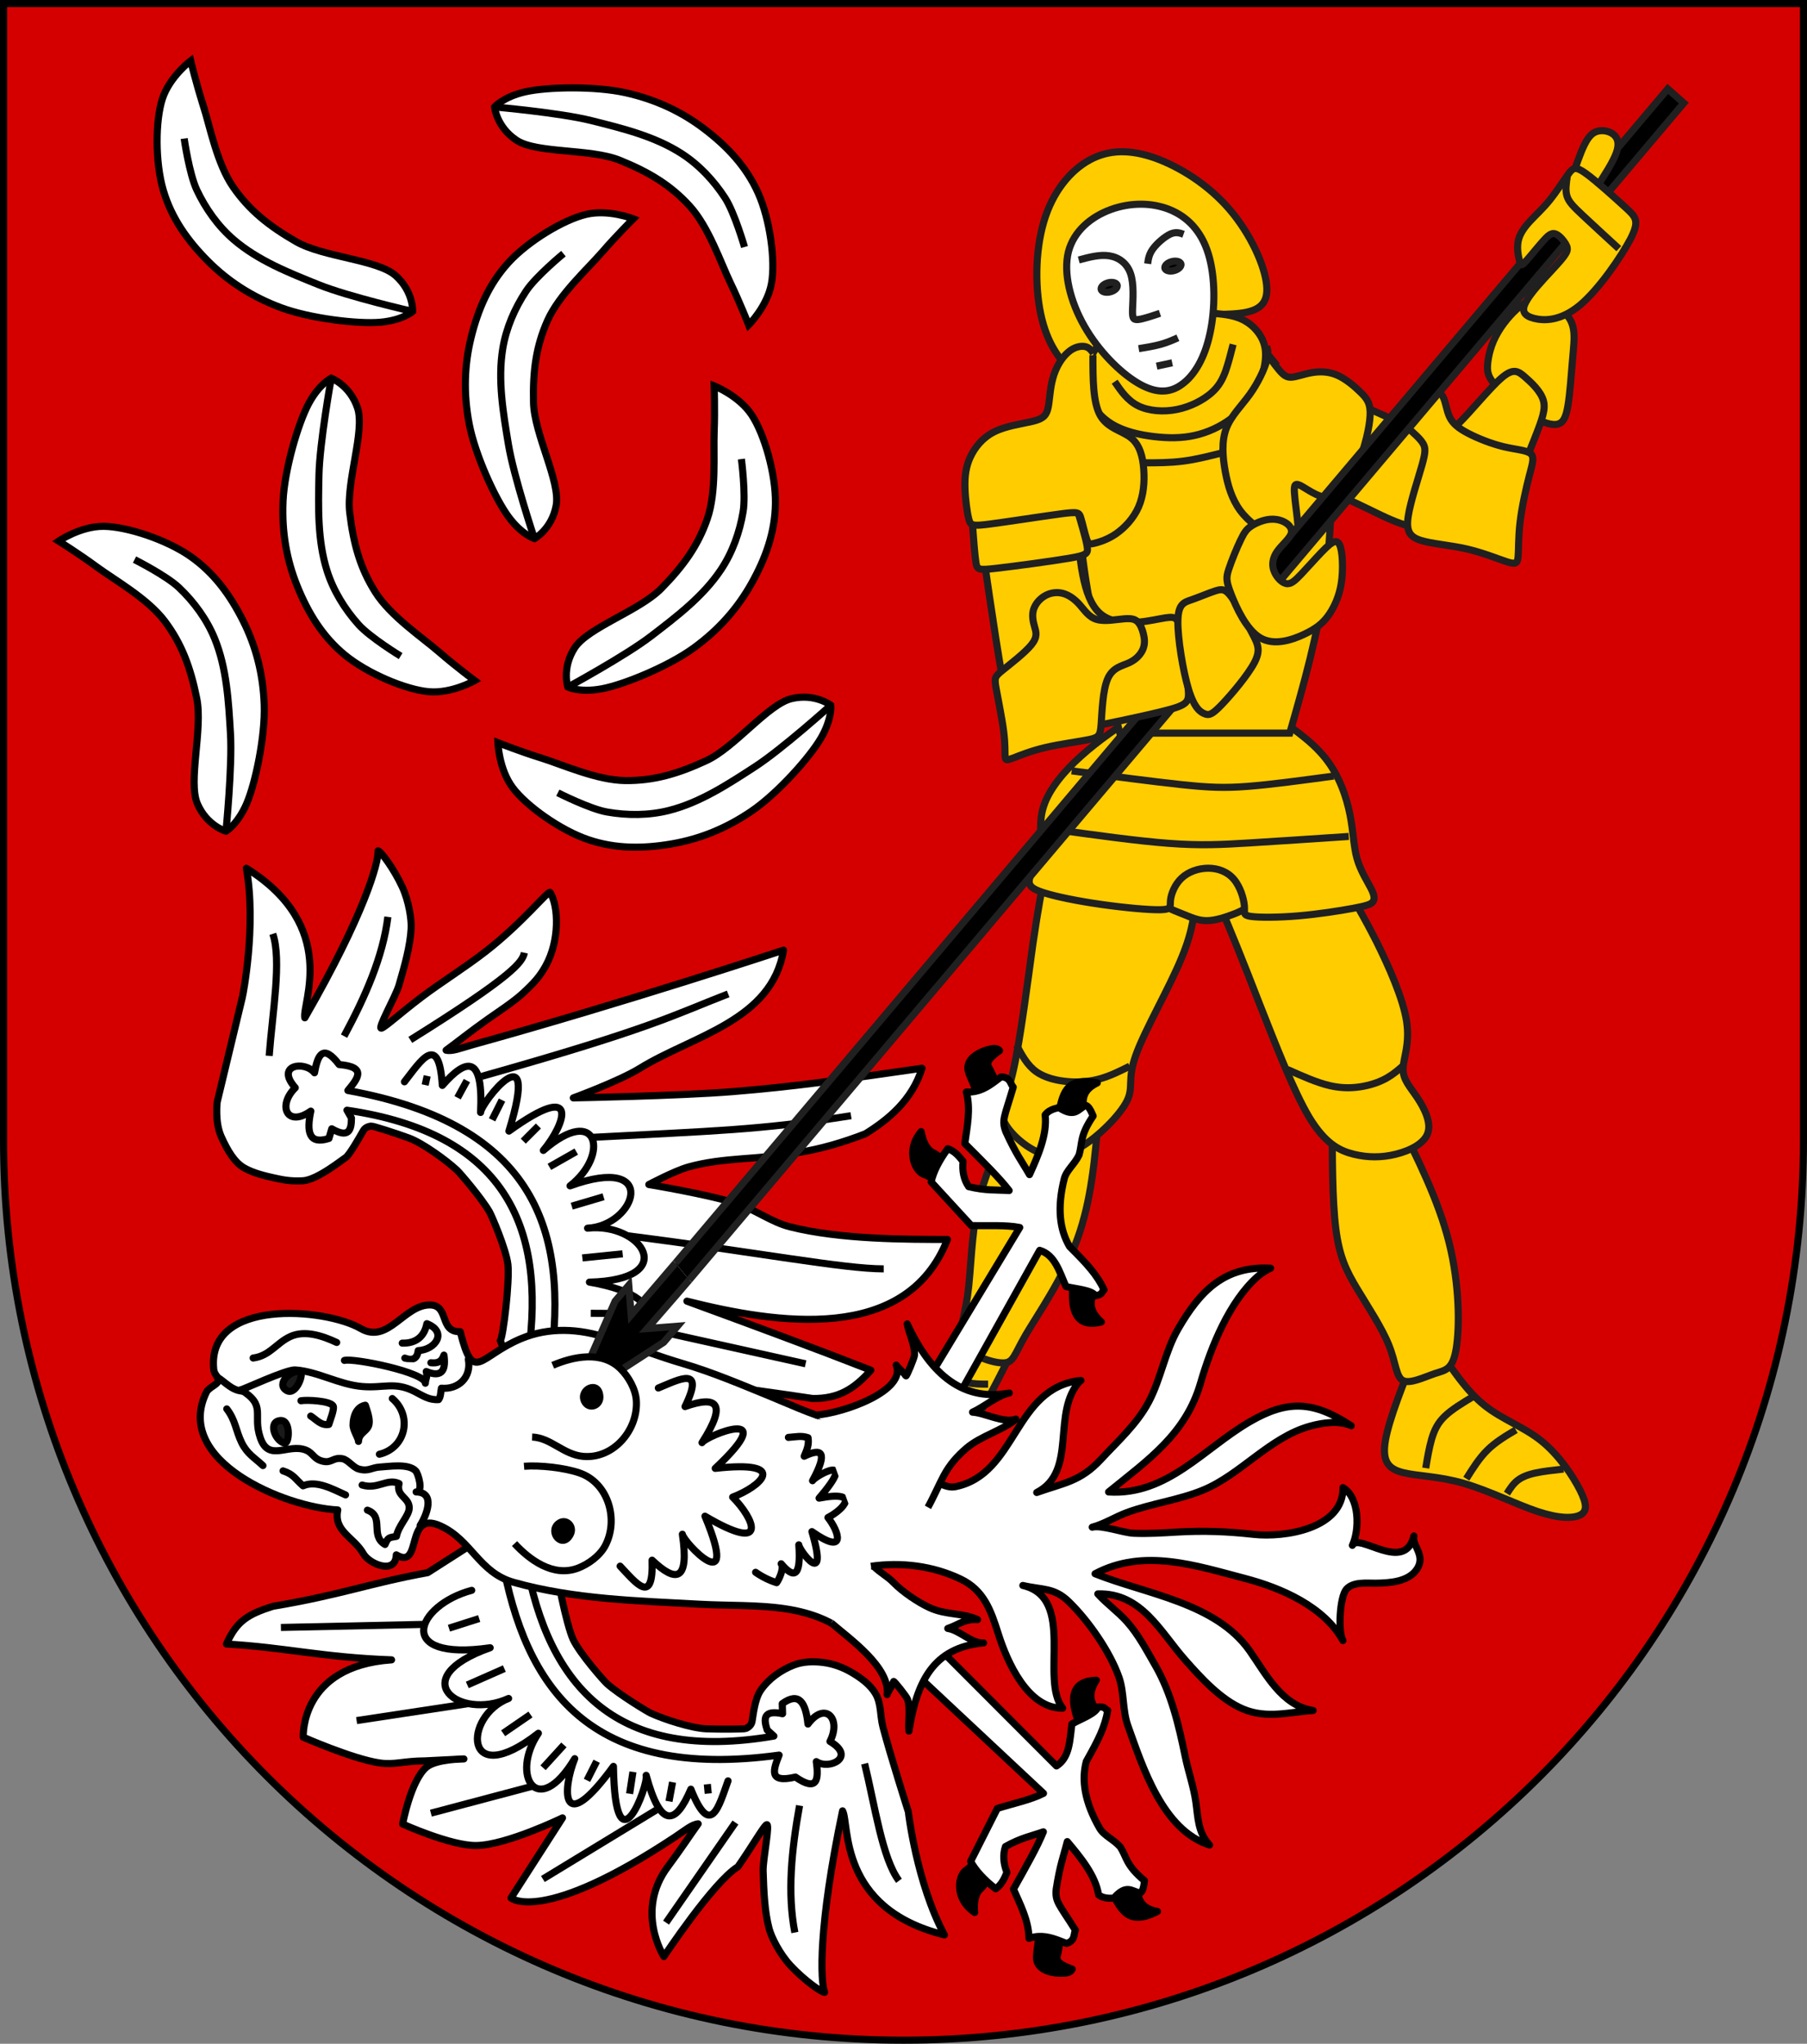 <?xml version="1.0" encoding="UTF-8" standalone="no"?>
<!-- Created with Inkscape (http://www.inkscape.org/) -->

<svg
   xmlns:dc="http://purl.org/dc/elements/1.1/"
   xmlns:cc="http://creativecommons.org/ns#"
   xmlns:rdf="http://www.w3.org/1999/02/22-rdf-syntax-ns#"
   xmlns:svg="http://www.w3.org/2000/svg"
   xmlns="http://www.w3.org/2000/svg"
   xmlns:sodipodi="http://sodipodi.sourceforge.net/DTD/sodipodi-0.dtd"
   xmlns:inkscape="http://www.inkscape.org/namespaces/inkscape"
   width="763"
   height="863"
   id="svg2"
   version="1.1"
   inkscape:version="0.91 r13725"
   sodipodi:docname="wap.svg">
  <rect width="100%" height="100%" fill="#808080" stroke="none"/>
  <defs
     id="defs4">
    <inkscape:perspective
       sodipodi:type="inkscape:persp3d"
       inkscape:vp_x="0 : 526.18109 : 1"
       inkscape:vp_y="0 : 1000 : 0"
       inkscape:vp_z="744.09448 : 526.18109 : 1"
       inkscape:persp3d-origin="372.04724 : 350.78739 : 1"
       id="perspective10" />
    <inkscape:perspective
       id="perspective2828"
       inkscape:persp3d-origin="0.5 : 0.33333333 : 1"
       inkscape:vp_z="1 : 0.5 : 1"
       inkscape:vp_y="0 : 1000 : 0"
       inkscape:vp_x="0 : 0.5 : 1"
       sodipodi:type="inkscape:persp3d" />
    <inkscape:perspective
       id="perspective2828-7"
       inkscape:persp3d-origin="0.5 : 0.33333333 : 1"
       inkscape:vp_z="1 : 0.5 : 1"
       inkscape:vp_y="0 : 1000 : 0"
       inkscape:vp_x="0 : 0.5 : 1"
       sodipodi:type="inkscape:persp3d" />
    <inkscape:perspective
       id="perspective3640"
       inkscape:persp3d-origin="0.5 : 0.33333333 : 1"
       inkscape:vp_z="1 : 0.5 : 1"
       inkscape:vp_y="0 : 1000 : 0"
       inkscape:vp_x="0 : 0.5 : 1"
       sodipodi:type="inkscape:persp3d" />
    <inkscape:perspective
       id="perspective3670"
       inkscape:persp3d-origin="0.5 : 0.33333333 : 1"
       inkscape:vp_z="1 : 0.5 : 1"
       inkscape:vp_y="0 : 1000 : 0"
       inkscape:vp_x="0 : 0.5 : 1"
       sodipodi:type="inkscape:persp3d" />
    <inkscape:perspective
       id="perspective3693"
       inkscape:persp3d-origin="0.5 : 0.33333333 : 1"
       inkscape:vp_z="1 : 0.5 : 1"
       inkscape:vp_y="0 : 1000 : 0"
       inkscape:vp_x="0 : 0.5 : 1"
       sodipodi:type="inkscape:persp3d" />
    <inkscape:perspective
       id="perspective3720"
       inkscape:persp3d-origin="0.5 : 0.33333333 : 1"
       inkscape:vp_z="1 : 0.5 : 1"
       inkscape:vp_y="0 : 1000 : 0"
       inkscape:vp_x="0 : 0.5 : 1"
       sodipodi:type="inkscape:persp3d" />
    <inkscape:perspective
       id="perspective3747"
       inkscape:persp3d-origin="0.5 : 0.33333333 : 1"
       inkscape:vp_z="1 : 0.5 : 1"
       inkscape:vp_y="0 : 1000 : 0"
       inkscape:vp_x="0 : 0.5 : 1"
       sodipodi:type="inkscape:persp3d" />
    <inkscape:perspective
       id="perspective3763"
       inkscape:persp3d-origin="0.5 : 0.33333333 : 1"
       inkscape:vp_z="1 : 0.5 : 1"
       inkscape:vp_y="0 : 1000 : 0"
       inkscape:vp_x="0 : 0.5 : 1"
       sodipodi:type="inkscape:persp3d" />
    <inkscape:perspective
       id="perspective3792"
       inkscape:persp3d-origin="0.5 : 0.33333333 : 1"
       inkscape:vp_z="1 : 0.5 : 1"
       inkscape:vp_y="0 : 1000 : 0"
       inkscape:vp_x="0 : 0.5 : 1"
       sodipodi:type="inkscape:persp3d" />
    <inkscape:perspective
       id="perspective3814"
       inkscape:persp3d-origin="0.5 : 0.33333333 : 1"
       inkscape:vp_z="1 : 0.5 : 1"
       inkscape:vp_y="0 : 1000 : 0"
       inkscape:vp_x="0 : 0.5 : 1"
       sodipodi:type="inkscape:persp3d" />
    <inkscape:perspective
       id="perspective3841"
       inkscape:persp3d-origin="0.5 : 0.33333333 : 1"
       inkscape:vp_z="1 : 0.5 : 1"
       inkscape:vp_y="0 : 1000 : 0"
       inkscape:vp_x="0 : 0.5 : 1"
       sodipodi:type="inkscape:persp3d" />
    <inkscape:perspective
       id="perspective3841-5"
       inkscape:persp3d-origin="0.5 : 0.33333333 : 1"
       inkscape:vp_z="1 : 0.5 : 1"
       inkscape:vp_y="0 : 1000 : 0"
       inkscape:vp_x="0 : 0.5 : 1"
       sodipodi:type="inkscape:persp3d" />
    <inkscape:perspective
       id="perspective3872"
       inkscape:persp3d-origin="0.5 : 0.33333333 : 1"
       inkscape:vp_z="1 : 0.5 : 1"
       inkscape:vp_y="0 : 1000 : 0"
       inkscape:vp_x="0 : 0.5 : 1"
       sodipodi:type="inkscape:persp3d" />
    <inkscape:perspective
       id="perspective3898"
       inkscape:persp3d-origin="0.5 : 0.33333333 : 1"
       inkscape:vp_z="1 : 0.5 : 1"
       inkscape:vp_y="0 : 1000 : 0"
       inkscape:vp_x="0 : 0.5 : 1"
       sodipodi:type="inkscape:persp3d" />
    <inkscape:perspective
       id="perspective3920"
       inkscape:persp3d-origin="0.5 : 0.33333333 : 1"
       inkscape:vp_z="1 : 0.5 : 1"
       inkscape:vp_y="0 : 1000 : 0"
       inkscape:vp_x="0 : 0.5 : 1"
       sodipodi:type="inkscape:persp3d" />
    <inkscape:perspective
       id="perspective2860"
       inkscape:persp3d-origin="0.5 : 0.33333333 : 1"
       inkscape:vp_z="1 : 0.5 : 1"
       inkscape:vp_y="0 : 1000 : 0"
       inkscape:vp_x="0 : 0.5 : 1"
       sodipodi:type="inkscape:persp3d" />
    <inkscape:perspective
       id="perspective3672"
       inkscape:persp3d-origin="0.5 : 0.33333333 : 1"
       inkscape:vp_z="1 : 0.5 : 1"
       inkscape:vp_y="0 : 1000 : 0"
       inkscape:vp_x="0 : 0.5 : 1"
       sodipodi:type="inkscape:persp3d" />
    <inkscape:perspective
       id="perspective3695"
       inkscape:persp3d-origin="0.5 : 0.33333333 : 1"
       inkscape:vp_z="1 : 0.5 : 1"
       inkscape:vp_y="0 : 1000 : 0"
       inkscape:vp_x="0 : 0.5 : 1"
       sodipodi:type="inkscape:persp3d" />
    <inkscape:perspective
       id="perspective3261"
       inkscape:persp3d-origin="0.5 : 0.33333333 : 1"
       inkscape:vp_z="1 : 0.5 : 1"
       inkscape:vp_y="0 : 1000 : 0"
       inkscape:vp_x="0 : 0.5 : 1"
       sodipodi:type="inkscape:persp3d" />
    <inkscape:perspective
       id="perspective2828-1"
       inkscape:persp3d-origin="0.5 : 0.33333333 : 1"
       inkscape:vp_z="1 : 0.5 : 1"
       inkscape:vp_y="0 : 1000 : 0"
       inkscape:vp_x="0 : 0.5 : 1"
       sodipodi:type="inkscape:persp3d" />
    <inkscape:perspective
       id="perspective3652"
       inkscape:persp3d-origin="0.5 : 0.33333333 : 1"
       inkscape:vp_z="1 : 0.5 : 1"
       inkscape:vp_y="0 : 1000 : 0"
       inkscape:vp_x="0 : 0.5 : 1"
       sodipodi:type="inkscape:persp3d" />
    <inkscape:perspective
       id="perspective3652-2"
       inkscape:persp3d-origin="0.5 : 0.33333333 : 1"
       inkscape:vp_z="1 : 0.5 : 1"
       inkscape:vp_y="0 : 1000 : 0"
       inkscape:vp_x="0 : 0.5 : 1"
       sodipodi:type="inkscape:persp3d" />
    <inkscape:perspective
       id="perspective3652-5"
       inkscape:persp3d-origin="0.5 : 0.33333333 : 1"
       inkscape:vp_z="1 : 0.5 : 1"
       inkscape:vp_y="0 : 1000 : 0"
       inkscape:vp_x="0 : 0.5 : 1"
       sodipodi:type="inkscape:persp3d" />
    <inkscape:perspective
       id="perspective3727"
       inkscape:persp3d-origin="0.5 : 0.33333333 : 1"
       inkscape:vp_z="1 : 0.5 : 1"
       inkscape:vp_y="0 : 1000 : 0"
       inkscape:vp_x="0 : 0.5 : 1"
       sodipodi:type="inkscape:persp3d" />
    <inkscape:perspective
       id="perspective3843"
       inkscape:persp3d-origin="0.5 : 0.33333333 : 1"
       inkscape:vp_z="1 : 0.5 : 1"
       inkscape:vp_y="0 : 1000 : 0"
       inkscape:vp_x="0 : 0.5 : 1"
       sodipodi:type="inkscape:persp3d" />
    <inkscape:perspective
       id="perspective3970"
       inkscape:persp3d-origin="0.5 : 0.33333333 : 1"
       inkscape:vp_z="1 : 0.5 : 1"
       inkscape:vp_y="0 : 1000 : 0"
       inkscape:vp_x="0 : 0.5 : 1"
       sodipodi:type="inkscape:persp3d" />
    <inkscape:perspective
       id="perspective4007"
       inkscape:persp3d-origin="0.5 : 0.33333333 : 1"
       inkscape:vp_z="1 : 0.5 : 1"
       inkscape:vp_y="0 : 1000 : 0"
       inkscape:vp_x="0 : 0.5 : 1"
       sodipodi:type="inkscape:persp3d" />
    <inkscape:perspective
       id="perspective4062"
       inkscape:persp3d-origin="0.5 : 0.33333333 : 1"
       inkscape:vp_z="1 : 0.5 : 1"
       inkscape:vp_y="0 : 1000 : 0"
       inkscape:vp_x="0 : 0.5 : 1"
       sodipodi:type="inkscape:persp3d" />
    <inkscape:perspective
       id="perspective4153"
       inkscape:persp3d-origin="0.5 : 0.33333333 : 1"
       inkscape:vp_z="1 : 0.5 : 1"
       inkscape:vp_y="0 : 1000 : 0"
       inkscape:vp_x="0 : 0.5 : 1"
       sodipodi:type="inkscape:persp3d" />
    <inkscape:perspective
       id="perspective4316"
       inkscape:persp3d-origin="0.5 : 0.33333333 : 1"
       inkscape:vp_z="1 : 0.5 : 1"
       inkscape:vp_y="0 : 1000 : 0"
       inkscape:vp_x="0 : 0.5 : 1"
       sodipodi:type="inkscape:persp3d" />
    <inkscape:perspective
       id="perspective4316-9"
       inkscape:persp3d-origin="0.5 : 0.33333333 : 1"
       inkscape:vp_z="1 : 0.5 : 1"
       inkscape:vp_y="0 : 1000 : 0"
       inkscape:vp_x="0 : 0.5 : 1"
       sodipodi:type="inkscape:persp3d" />
    <inkscape:perspective
       id="perspective2898"
       inkscape:persp3d-origin="0.5 : 0.33333333 : 1"
       inkscape:vp_z="1 : 0.5 : 1"
       inkscape:vp_y="0 : 1000 : 0"
       inkscape:vp_x="0 : 0.5 : 1"
       sodipodi:type="inkscape:persp3d" />
    <inkscape:perspective
       id="perspective3337"
       inkscape:persp3d-origin="0.5 : 0.33333333 : 1"
       inkscape:vp_z="1 : 0.5 : 1"
       inkscape:vp_y="0 : 1000 : 0"
       inkscape:vp_x="0 : 0.5 : 1"
       sodipodi:type="inkscape:persp3d" />
    <inkscape:perspective
       id="perspective3373"
       inkscape:persp3d-origin="0.5 : 0.33333333 : 1"
       inkscape:vp_z="1 : 0.5 : 1"
       inkscape:vp_y="0 : 1000 : 0"
       inkscape:vp_x="0 : 0.5 : 1"
       sodipodi:type="inkscape:persp3d" />
    <inkscape:perspective
       id="perspective3837"
       inkscape:persp3d-origin="0.5 : 0.33333333 : 1"
       inkscape:vp_z="1 : 0.5 : 1"
       inkscape:vp_y="0 : 1000 : 0"
       inkscape:vp_x="0 : 0.5 : 1"
       sodipodi:type="inkscape:persp3d" />
    <inkscape:perspective
       id="perspective4362"
       inkscape:persp3d-origin="0.5 : 0.33333333 : 1"
       inkscape:vp_z="1 : 0.5 : 1"
       inkscape:vp_y="0 : 1000 : 0"
       inkscape:vp_x="0 : 0.5 : 1"
       sodipodi:type="inkscape:persp3d" />
  </defs>
  <sodipodi:namedview
     id="base"
     pagecolor="#ffffff"
     bordercolor="#666666"
     borderopacity="1.0"
     inkscape:pageopacity="0.0"
     inkscape:pageshadow="2"
     inkscape:zoom="0.987"
     inkscape:cx="160.81401"
     inkscape:cy="449.77419"
     inkscape:document-units="px"
     inkscape:current-layer="layer1"
     showgrid="false"
     inkscape:window-width="1920"
     inkscape:window-height="1178"
     inkscape:window-x="-8"
     inkscape:window-y="-8"
     inkscape:window-maximized="1">
    <inkscape:grid
       type="xygrid"
       id="grid2816"
       empspacing="5"
       visible="true"
       enabled="true"
       snapvisiblegridlinesonly="true" />
  </sodipodi:namedview>
  <g
     inkscape:label="Ebene 1"
     inkscape:groupmode="layer"
     id="layer1"
     transform="translate(-1.644,-192.036)">
    <path
       style="fill:#d40000;fill-opacity:1;stroke:#000000;stroke-width:3;stroke-miterlimit:4;stroke-opacity:1;stroke-dasharray:none"
       d="m 3.144,193.536 0,480 c 0,209.868 170.132,380 380,380 209.868,0 380,-170.132 380,-380 l 0,-480 -760,0 z"
       id="path2850" />
    <g
       transform="matrix(-0.217,0.976,0.976,0.217,105.699,542.426)"
       id="g3637"
       style="stroke-width:3;stroke-miterlimit:4;stroke-dasharray:none">
      <path
         inkscape:connector-curvature="0"
         d="m 191.152,154.094 -3.8,-2.619 c -1.8,0.906 -25.795,-1.612 -32.094,-3.827 -6.299,-2.216 -18.832,-11.314 -20.097,-12.488 -5.076,-4.711 -13.31,-15.765 -14.107,-17.121 -3.174,-5.398 -8.029,-16.635 -8.865,-22.778 -0.839,-6.168 -1.69,-16.107 -1.49,-16.61 0.2,-0.504 0.749,-2.334 2.665,-2.91 2.155,-0.649 11.39,-3.46 12.681,-4.807 1.033,-1.077 11.819,-9.652 13.467,-15.446 1.411,-4.963 1.465,-8.45 1.465,-12.075 0,-3.625 -0.017,-9.15 -1.417,-13.481 -1.4,-4.331 -5.382,-8.189 -10.781,-12.218 -5.399,-4.029 -13.915,-4.817 -13.915,-4.817 L 69.156,13.677 C 69.109,13.687 38.813,13.101 15.865,3.495 31.314,47.416 66.611,38.777 72.172,41.297 23.826,56.429 1.302,57.499 -3.415,56.202 c 0.074,1.323 5.904,8.076 12.573,13.201 5.395,4.146 12.87,6.968 16.422,7.546 7.448,1.213 15.643,0.753 24.488,0.183 4.948,-0.319 20.597,-5.194 19.305,-3.204 -1.014,1.561 -7.965,6.43 -16.472,13.636 -7.474,6.331 -16.134,15.157 -24.677,22.234 -15.279,12.657 -31.13,20.268 -30.239,21.132 5.043,4.89 19.071,8.366 30.718,4.91 5,-1.484 8.112,-3.264 13.575,-7.067 4.222,-2.939 10.095,-8.66 13.577,-11.826 6.608,-6.007 12.816,-10.978 16.717,-14.418 -0.012,2.702 -2.078,5.6 -4.599,10.273 C 36.379,172.223 0.385,232.449 0.385,232.449 30.639,234.129 44.005,202.803 62.279,184.039 c 7.149,-7.341 18.292,-24.708 18.292,-24.708 0,0 -10.561,43.658 -17.19,65.1 -7.935,25.665 -14.913,43.939 -26.995,75.937 14.275,-1.159 24.521,-9.512 32.194,-17.322 5.699,-8.503 10.43,-17.146 13.997,-26.185 6.501,-15.249 8.595,-30.106 15.947,-43.791 2.877,-5.355 10.842,-14.663 10.842,-14.663 0,0 -1.402,25.34 -0.222,37.927 0.767,8.181 4.501,15.98 4.722,24.194 0.598,22.21 -5.531,49.199 -9.228,66.011 46.984,-7.363 50.404,-62.847 49.321,-101.746 3.866,29.093 7.732,57.347 11.598,82.182 9.39,-5.279 14.693,-10.711 16.998,-21.351 2.067,-29.422 4.532,-54.72 6.599,-79.562 l 19.396,-37.868 z"
         id="path3639"
         style="fill:#ffffff;fill-opacity:1;stroke:#000000;stroke-width:3;stroke-linejoin:round;stroke-miterlimit:4;stroke-dasharray:none;stroke-opacity:1"
         sodipodi:nodetypes="ccccccccccscccccccscccsscssscccacacccacaaccccccc" />
      <g
         style="fill:#ffffff;fill-opacity:1;stroke:#000000;stroke-width:7.55;stroke-linejoin:round;stroke-miterlimit:4;stroke-dasharray:none;stroke-opacity:1"
         id="g3641"
         transform="matrix(-0.396,0,0,0.399,373.719,63.355)">
        <path
           style="fill:#ffffff;fill-opacity:1;stroke:#000000;stroke-width:7.55;stroke-linejoin:round;stroke-miterlimit:4;stroke-dasharray:none;stroke-opacity:1"
           id="path3643"
           d="M 885.787,7.362 C 843.25,11.431 797.819,2.465 751.5,-10.495"
           inkscape:connector-curvature="0" />
        <path
           style="fill:#ffffff;fill-opacity:1;stroke:#000000;stroke-width:7.55;stroke-linejoin:round;stroke-miterlimit:4;stroke-dasharray:none;stroke-opacity:1"
           id="path3645"
           d="m 762.928,58.791 c 90.859,91.661 106.721,97.858 117.143,97.857"
           inkscape:connector-curvature="0" />
        <path
           style="fill:#ffffff;fill-opacity:1;stroke:#000000;stroke-width:7.55;stroke-linejoin:round;stroke-miterlimit:4;stroke-dasharray:none;stroke-opacity:1"
           id="path3647"
           d="M 884.357,376.648 C 850.042,325.544 831.512,307.026 741.5,140.934"
           inkscape:connector-curvature="0" />
        <path
           style="fill:#ffffff;fill-opacity:1;stroke:#000000;stroke-width:7.55;stroke-linejoin:round;stroke-miterlimit:4;stroke-dasharray:none;stroke-opacity:1"
           id="path3649"
           d="M 786.031,531.588 C 749.715,440.414 738.268,392.659 703.642,269.362"
           inkscape:connector-curvature="0"
           sodipodi:nodetypes="cc" />
        <path
           style="fill:#ffffff;fill-opacity:1;stroke:#000000;stroke-width:7.55;stroke-linejoin:round;stroke-miterlimit:4;stroke-dasharray:none;stroke-opacity:1"
           id="path3651"
           d="M 634.123,600.547 C 624.769,558.651 622.4,468.595 609.358,328.934"
           inkscape:connector-curvature="0"
           sodipodi:nodetypes="cc" />
        <path
           style="fill:#ffffff;fill-opacity:1;stroke:#000000;stroke-width:7.55;stroke-linejoin:round;stroke-miterlimit:4;stroke-dasharray:none;stroke-opacity:1"
           id="path3653"
           d="m 517.214,541.648 0,-170"
           inkscape:connector-curvature="0" />
        <path
           style="fill:#ffffff;fill-opacity:1;stroke:#000000;stroke-width:7.55;stroke-linecap:round;stroke-linejoin:round;stroke-miterlimit:4;stroke-dasharray:none;stroke-opacity:1"
           id="path3655"
           d="m 717.928,62.362 c 25.875,12.233 60.039,24.089 5,40 36.04,19.485 39.688,35.73 -19.286,45.714 9.7,-1.951 103.239,42.778 -12.857,33.571 71.133,62.825 19.981,56.456 -12.143,40 62.088,45.63 11.023,69.863 -30.714,35.714 54.791,85.447 -26.068,77.727 -40,27.857 18.898,54.369 -32.28,108.496 -55.715,14.286 4.875,103.728 -52.873,73.586 -62.855,13.57"
           inkscape:connector-curvature="0" />
        <path
           style="fill:#ffffff;fill-opacity:1;stroke:#000000;stroke-width:7.55;stroke-linejoin:round;stroke-miterlimit:4;stroke-dasharray:none;stroke-opacity:1"
           id="path3657"
           d="m 462.214,253.077 c -2.159,14.056 -2.533,12.045 -4.285,25 141.344,-11.374 246.062,-69.575 237.857,-272.143 14.446,7.226 29.122,14.912 25,-15 18.459,-21.79 4.903,-24.371 -14.286,-23.571 10.534,-12.759 -0.7,-42.812 -20,-16.429 -22.997,-14.663 -43.607,0.845 -20.714,21.429 -22.82,0.153 -35.615,5.875 -24.286,25 l 10.714,0.714 c -6.308,19.808 3.185,20.656 15.714,17.857 l 7.143,-6.429 c 12.523,166.752 -73.304,232.696 -212.857,243.572 z"
           inkscape:connector-curvature="0" />
        <path
           style="fill:#ffffff;fill-opacity:1;stroke:#000000;stroke-width:7.55;stroke-linejoin:round;stroke-miterlimit:4;stroke-dasharray:none;stroke-opacity:1"
           id="path3659"
           d="m 719.357,84.505 10,0"
           inkscape:connector-curvature="0" />
        <path
           style="fill:#ffffff;fill-opacity:1;stroke:#000000;stroke-width:7.55;stroke-linejoin:round;stroke-miterlimit:4;stroke-dasharray:none;stroke-opacity:1"
           id="path3661"
           d="m 713.644,120.934 20,5.714"
           inkscape:connector-curvature="0" />
        <path
           style="fill:#ffffff;fill-opacity:1;stroke:#000000;stroke-width:7.55;stroke-linejoin:round;stroke-miterlimit:4;stroke-dasharray:none;stroke-opacity:1"
           id="path3663"
           d="m 698.644,161.648 22.857,5.714"
           inkscape:connector-curvature="0" />
        <path
           style="fill:#ffffff;fill-opacity:1;stroke:#000000;stroke-width:7.55;stroke-linejoin:round;stroke-miterlimit:4;stroke-dasharray:none;stroke-opacity:1"
           id="path3666"
           d="m 683.644,198.791 19.286,12.143"
           inkscape:connector-curvature="0" />
        <path
           style="fill:#ffffff;fill-opacity:1;stroke:#000000;stroke-width:7.55;stroke-linejoin:round;stroke-miterlimit:4;stroke-dasharray:none;stroke-opacity:1"
           id="path3668"
           d="m 662.928,231.648 22.143,24.286"
           inkscape:connector-curvature="0" />
        <path
           style="fill:#ffffff;fill-opacity:1;stroke:#000000;stroke-width:7.55;stroke-linejoin:round;stroke-miterlimit:4;stroke-dasharray:none;stroke-opacity:1"
           id="path3670"
           d="m 627.214,263.791 17.145,30.715"
           inkscape:connector-curvature="0" />
        <path
           style="fill:#ffffff;fill-opacity:1;stroke:#000000;stroke-width:7.55;stroke-linejoin:round;stroke-miterlimit:4;stroke-dasharray:none;stroke-opacity:1"
           id="path3672"
           d="m 575.786,286.648 13.572,40.714"
           inkscape:connector-curvature="0" />
        <path
           style="fill:#ffffff;fill-opacity:1;stroke:#000000;stroke-width:7.55;stroke-linejoin:round;stroke-miterlimit:4;stroke-dasharray:none;stroke-opacity:1"
           id="path3674"
           d="m 520.072,308.077 7.143,32.857"
           inkscape:connector-curvature="0" />
        <path
           style="fill:#ffffff;fill-opacity:1;stroke:#000000;stroke-width:7.55;stroke-linejoin:round;stroke-miterlimit:4;stroke-dasharray:none;stroke-opacity:1"
           id="path3676"
           d="m 713.644,-83.352 c 46.21,-6.599 102.586,-8.962 127.857,-24.286"
           inkscape:connector-curvature="0" />
      </g>
    </g>
    <g
       id="g3642"
       transform="matrix(-0.096,-0.995,-0.995,0.096,405.43,1024.535)"
       style="stroke-width:3;stroke-miterlimit:4;stroke-dasharray:none">
      <path
         style="fill:#ffffff;fill-opacity:1;stroke:#000000;stroke-width:3;stroke-linejoin:round;stroke-miterlimit:4;stroke-dasharray:none;stroke-opacity:1"
         id="path4588"
         d="m 191.152,154.094 -3.8,-2.619 c -1.8,0.906 -25.795,-1.612 -32.094,-3.827 -6.299,-2.216 -18.832,-11.314 -20.097,-12.488 -5.076,-4.711 -13.31,-15.765 -14.107,-17.121 -3.174,-5.398 -8.029,-16.635 -8.865,-22.778 -0.839,-6.168 -1.69,-16.107 -1.49,-16.61 0.2,-0.504 0.749,-2.334 2.665,-2.91 2.155,-0.649 9.186,-1.939 12.681,-4.807 4.574,-3.754 7.801,-9.359 9.408,-15.054 1.126,-3.99 0.799,-8.39 -0.105,-12.436 -0.927,-4.143 -2.833,-8.133 -5.328,-11.567 -2.662,-3.665 -5.869,-7.319 -9.979,-9.223 -4.305,-1.994 -9.443,-0.978 -14.128,-1.725 C 93.58,18.962 69.156,13.677 69.156,13.677 69.109,13.687 38.813,13.101 15.865,3.495 31.314,47.416 66.611,38.777 72.172,41.297 23.826,56.429 1.302,57.499 -3.415,56.202 c 0.074,1.323 5.904,8.076 12.573,13.201 5.395,4.146 12.87,6.968 16.422,7.546 7.448,1.213 15.643,0.753 24.488,0.183 4.948,-0.319 20.597,-5.194 19.305,-3.204 -1.014,1.561 -7.965,6.43 -16.472,13.636 -5.373,10.973 -34.755,34.764 -34.755,34.764 0,0 20.358,10.455 37.71,-5.379 6.608,-6.007 12.816,-10.978 16.717,-14.418 -0.012,2.702 -2.078,5.6 -4.599,10.273 -31.595,59.42 -18.998,71.433 -18.998,71.433 l 31.596,-24.905 c 0,0 -9.18,24.659 -8.124,37.36 0.895,10.77 12.026,30.109 12.026,30.109 0,0 18.051,-5.161 22.948,-12.333 3.041,-4.453 1.945,-16.059 1.945,-16.059 l 0.758,16.457 c 0.843,9.061 -0.536,12.834 0.941,19.002 2.652,11.079 13.948,31.2 13.948,31.2 0,0 30.03,-1.374 28.946,-40.273 3.866,29.093 9.491,43.945 13.357,68.779 9.39,-5.279 11.668,-10.419 13.972,-21.059 2.067,-29.422 5.798,-41.61 7.865,-66.452 l 19.396,-37.868 z"
         inkscape:connector-curvature="0"
         sodipodi:nodetypes="ccccccccaaaaaaccccsccccccccccacaccaccccccc" />
      <g
         transform="matrix(-0.396,0,0,0.399,373.719,63.355)"
         id="g4592"
         style="fill:#ffffff;fill-opacity:1;stroke:#000000;stroke-width:7.55;stroke-linejoin:round;stroke-miterlimit:4;stroke-dasharray:none;stroke-opacity:1">
        <path
           inkscape:connector-curvature="0"
           d="M 885.787,7.362 C 843.25,11.431 797.819,2.465 751.5,-10.495"
           id="path4594"
           style="fill:#ffffff;fill-opacity:1;stroke:#000000;stroke-width:7.55;stroke-linejoin:round;stroke-miterlimit:4;stroke-dasharray:none;stroke-opacity:1" />
        <path
           inkscape:connector-curvature="0"
           d="m 762.928,58.791 99.162,83.295"
           id="path4596"
           style="fill:#ffffff;fill-opacity:1;stroke:#000000;stroke-width:7.55;stroke-linejoin:round;stroke-miterlimit:4;stroke-dasharray:none;stroke-opacity:1"
           sodipodi:nodetypes="cc" />
        <path
           inkscape:connector-curvature="0"
           d="M 803.165,267.44 741.5,140.934"
           id="path4598"
           style="fill:#ffffff;fill-opacity:1;stroke:#000000;stroke-width:7.55;stroke-linejoin:round;stroke-miterlimit:4;stroke-dasharray:none;stroke-opacity:1"
           sodipodi:nodetypes="cc" />
        <path
           inkscape:connector-curvature="0"
           d="M 721.77,378.768 703.642,269.362"
           id="path4600"
           style="fill:#ffffff;fill-opacity:1;stroke:#000000;stroke-width:7.55;stroke-linejoin:round;stroke-miterlimit:4;stroke-dasharray:none;stroke-opacity:1"
           sodipodi:nodetypes="cc" />
        <path
           inkscape:connector-curvature="0"
           d="M 615.865,447.619 609.358,328.934"
           id="path4602"
           style="fill:#ffffff;fill-opacity:1;stroke:#000000;stroke-width:7.55;stroke-linejoin:round;stroke-miterlimit:4;stroke-dasharray:none;stroke-opacity:1"
           sodipodi:nodetypes="cc" />
        <path
           inkscape:connector-curvature="0"
           d="M 509.239,517.912 521.757,351.542"
           id="path4604"
           style="fill:#ffffff;fill-opacity:1;stroke:#000000;stroke-width:7.55;stroke-linejoin:round;stroke-miterlimit:4;stroke-dasharray:none;stroke-opacity:1"
           sodipodi:nodetypes="cc" />
        <path
           inkscape:connector-curvature="0"
           d="m 717.928,62.362 c 25.875,12.233 60.039,24.089 5,40 36.04,19.485 39.688,35.73 -19.286,45.714 9.7,-1.951 103.239,42.778 -12.857,33.571 71.133,62.825 19.981,56.456 -12.143,40 62.088,45.63 11.023,69.863 -30.714,35.714 54.791,85.447 -26.068,77.727 -40,27.857 18.898,54.369 -32.28,108.496 -55.715,14.286 4.875,103.728 -52.873,73.586 -62.855,13.57"
           id="path4608"
           style="fill:#ffffff;fill-opacity:1;stroke:#000000;stroke-width:7.55;stroke-linecap:round;stroke-linejoin:round;stroke-miterlimit:4;stroke-dasharray:none;stroke-opacity:1" />
        <path
           inkscape:connector-curvature="0"
           d="m 462.214,253.077 c -2.159,14.056 -2.533,12.045 -4.285,25 141.344,-11.374 246.062,-69.575 237.857,-272.143 14.446,7.226 29.122,14.912 25,-15 18.459,-21.79 4.903,-24.371 -14.286,-23.571 10.534,-12.759 -0.7,-42.812 -20,-16.429 -22.997,-14.663 -43.607,0.845 -20.714,21.429 -22.82,0.153 -35.615,5.875 -24.286,25 l 10.714,0.714 c -6.308,19.808 3.185,20.656 15.714,17.857 l 7.143,-6.429 c 12.523,166.752 -73.304,232.696 -212.857,243.572 z"
           id="path4606"
           style="fill:#ffffff;fill-opacity:1;stroke:#000000;stroke-width:7.55;stroke-linejoin:round;stroke-miterlimit:4;stroke-dasharray:none;stroke-opacity:1" />
        <path
           inkscape:connector-curvature="0"
           d="m 719.357,84.505 10,0"
           id="path4611"
           style="fill:#ffffff;fill-opacity:1;stroke:#000000;stroke-width:7.55;stroke-linejoin:round;stroke-miterlimit:4;stroke-dasharray:none;stroke-opacity:1" />
        <path
           inkscape:connector-curvature="0"
           d="m 713.644,120.934 20,5.714"
           id="path4613"
           style="fill:#ffffff;fill-opacity:1;stroke:#000000;stroke-width:7.55;stroke-linejoin:round;stroke-miterlimit:4;stroke-dasharray:none;stroke-opacity:1" />
        <path
           inkscape:connector-curvature="0"
           d="m 698.644,161.648 22.857,5.714"
           id="path4615"
           style="fill:#ffffff;fill-opacity:1;stroke:#000000;stroke-width:7.55;stroke-linejoin:round;stroke-miterlimit:4;stroke-dasharray:none;stroke-opacity:1" />
        <path
           inkscape:connector-curvature="0"
           d="m 683.644,198.791 19.286,12.143"
           id="path4617"
           style="fill:#ffffff;fill-opacity:1;stroke:#000000;stroke-width:7.55;stroke-linejoin:round;stroke-miterlimit:4;stroke-dasharray:none;stroke-opacity:1" />
        <path
           inkscape:connector-curvature="0"
           d="m 662.928,231.648 22.143,24.286"
           id="path4620"
           style="fill:#ffffff;fill-opacity:1;stroke:#000000;stroke-width:7.55;stroke-linejoin:round;stroke-miterlimit:4;stroke-dasharray:none;stroke-opacity:1" />
        <path
           inkscape:connector-curvature="0"
           d="m 627.214,263.791 17.145,30.715"
           id="path4622"
           style="fill:#ffffff;fill-opacity:1;stroke:#000000;stroke-width:7.55;stroke-linejoin:round;stroke-miterlimit:4;stroke-dasharray:none;stroke-opacity:1" />
        <path
           inkscape:connector-curvature="0"
           d="m 575.786,286.648 13.572,40.714"
           id="path4624"
           style="fill:#ffffff;fill-opacity:1;stroke:#000000;stroke-width:7.55;stroke-linejoin:round;stroke-miterlimit:4;stroke-dasharray:none;stroke-opacity:1" />
        <path
           inkscape:connector-curvature="0"
           d="m 520.072,308.077 7.143,32.857"
           id="path4626"
           style="fill:#ffffff;fill-opacity:1;stroke:#000000;stroke-width:7.55;stroke-linejoin:round;stroke-miterlimit:4;stroke-dasharray:none;stroke-opacity:1" />
        <path
           inkscape:connector-curvature="0"
           d="m 713.644,-83.352 c 46.21,-6.599 102.586,-8.962 127.857,-24.286"
           id="path4628"
           style="fill:#ffffff;fill-opacity:1;stroke:#000000;stroke-width:7.55;stroke-linejoin:round;stroke-miterlimit:4;stroke-dasharray:none;stroke-opacity:1" />
      </g>
    </g>
    <path
       style="fill:#ffffff;fill-opacity:1;stroke:#000000;stroke-width:3;stroke-linejoin:round;stroke-miterlimit:4;stroke-dasharray:none;stroke-opacity:1"
       d="m 380.297,791.496 c -17.749,6.98 -37.277,-3.213 -53.499,-9.849 -11.978,-4.901 -24.35,-10.159 -36.798,-13.822 -10.715,-3.153 -21.098,-7.192 -31.678,-10.749 -12.033,-4.046 -24.771,-4.733 -36.604,0.198 -17.897,7.459 -20.1,19.478 -25.735,-2.919 -8.955,0.268 -4.556,-10.989 -12.591,-11.289 -0.004,-6e-5 -0.009,7e-5 -0.014,-9.8e-4 -11.075,-0.241 -17.801,16.696 -29.392,9.974 -0.003,-0.002 -0.007,-0.004 -0.01,-0.006 -15.046,-8.714 -65.043,-12.9 -62.095,17.137 0.275,2.806 2.459,3.162 1.812,5.239 -0.404,1.294 -3.957,2.602 -4.871,4.467 -14.281,29.141 33.332,48.704 55.444,49.75 -1.867,9.096 6.782,11.39 10.799,18.467 0.006,0.011 0.013,0.023 0.019,0.034 2.463,4.351 13.635,9.041 13.891,0.459 11.205,6.675 3.433,-19.015 18.484,-12.293 13.313,5.95 16.316,19.765 31.089,23.909 25.598,7.182 52.286,7.797 78.648,9.244 24.539,1.346 48.72,-1.936 67.55,16.988"
       id="path3777"
       inkscape:connector-curvature="0" />
    <path
       inkscape:connector-curvature="0"
       d="m 279.62,778.139 c 9.002,-3.71 19.799,-9.585 11.27,7.841 13.157,-4.611 18.104,-1.832 7.176,15.235 1.719,-2.878 34.388,-16.174 5.568,10.86 32.128,-3.559 18.865,7.817 7.371,12.138 m 7.8e-4,1.7e-4 c 8.712,8.654 16.145,24.467 -11.7,8.048 15.203,36.474 -9.143,10.952 -9.531,7.622 2.969,20.047 -2.682,20.553 -12.791,10.952 0.633,19.392 -6.806,9.606 -13.495,2.531"
       id="path70"
       style="fill:#ffffff;fill-opacity:1;stroke:#000000;stroke-width:3;stroke-linecap:round;stroke-linejoin:round;stroke-miterlimit:4;stroke-dasharray:none;stroke-opacity:1" />
    <path
       inkscape:connector-curvature="0"
       d="m 334.538,798.996 c 3.099,-0.207 5.432,-0.852 8.298,0.134 0.486,2.871 -0.443,5.049 -1.606,7.772 -0.006,0.015 -0.013,0.03 -0.019,0.045 7.465,-3.602 10.133,-1.827 3.526,10.343 1.045,-2.048 19.638,-12.273 2.765,7.359 17.992,-3.456 10.26,4.84 3.73,8.19 m 0,0 c 4.583,5.732 8.234,16.469 -6.76,5.941 7.34,24.824 -5.426,7.875 -5.539,5.578 1.035,13.802 -2.122,14.333 -7.449,7.998 1.393,1.657 -0.869,6.615 -1.913,7.986 -3.156,-0.976 -6.156,-2.484 -8.878,-4.388"
       id="path72"
       style="fill:#ffffff;fill-opacity:1;stroke:#000000;stroke-width:3;stroke-linecap:round;stroke-linejoin:round;stroke-miterlimit:4;stroke-dasharray:none;stroke-opacity:1" />
    <g
       style="fill:#ffffff;fill-opacity:1;stroke:#000000;stroke-width:7.55;stroke-linejoin:round;stroke-miterlimit:4;stroke-dasharray:none;stroke-opacity:1"
       id="g30000"
       transform="matrix(-0.083,0.387,0.39,0.084,124.806,526.246)">
      <path
         style="fill:#ffffff;fill-opacity:1;stroke:#000000;stroke-width:7.55;stroke-linecap:round;stroke-linejoin:round;stroke-miterlimit:4;stroke-dasharray:none;stroke-opacity:1"
         id="path75"
         d="m 552.536,308.874 c 18.132,7.396 33.922,-3.528 36.171,-21.472 4.083,-0.027 8.754,1.329 12.543,-0.404 2.797,-9.656 -0.422,-16.744 -3.052,-26.597 -6.099,-22.853 3.604,-32.63 6.561,-55.311 3.201,-24.551 -5.717,-49.398 -2.265,-72.948 1.435,-9.79 33.278,-50.753 32.847,-51.966 10.955,30.823 22.917,17.125 45.936,30.888 23.637,14.132 -0.853,29.792 2.43,49.809 1.397,8.466 8.106,10.112 7.829,21 -0.224,8.792 -6.977,9.223 -7.023,19.023 -0.028,6.004 6.697,12.713 7.075,18.925 0.655,10.769 -4.43,12.756 -6.78,21.304 -2.556,9.286 -10.475,28.882 -4.05,38.044 2.227,3.174 20.28,13.026 21.848,5.111 -4.063,20.528 22.137,15.973 33.931,11.593"
         inkscape:connector-curvature="0" />
      <path
         style="fill:#ffffff;fill-opacity:1;stroke:#000000;stroke-width:7.55;stroke-linecap:round;stroke-linejoin:round;stroke-miterlimit:4;stroke-dasharray:none;stroke-opacity:1"
         id="path77"
         d="m 550.536,236.874 c -2.603,13.572 -11.159,21.459 -25.849,21.151 3.872,23.401 25.216,14.967 30.051,-3 8.572,0.847 12.154,-3.503 10.797,-12.151"
         inkscape:connector-curvature="0" />
      <path
         style="fill:#ffffff;fill-opacity:1;stroke:#000000;stroke-width:7.55;stroke-linecap:round;stroke-linejoin:round;stroke-miterlimit:4;stroke-dasharray:none;stroke-opacity:1"
         id="path79"
         d="m 564.536,270.874 c -0.837,7.307 -3.425,10.978 -10.897,11.801 13.348,4.853 24.642,4.601 21.071,-14.673 5.514,2.819 7.61,0.741 12.435,1.675 -11.291,-2.186 -10.4,-79.529 -5.609,-88.803"
         inkscape:connector-curvature="0" />
      <path
         style="fill:#ffffff;fill-opacity:1;stroke:#000000;stroke-width:7.55;stroke-linecap:round;stroke-linejoin:round;stroke-miterlimit:4;stroke-dasharray:none;stroke-opacity:1"
         id="path81"
         d="m 709.536,119.874 c -6.292,-10.366 -8.51,-18.72 -18.977,-26.972 -11.15,-8.79 -22.085,-11.338 -32.023,-23.028"
         inkscape:connector-curvature="0" />
      <path
         style="fill:#ffffff;fill-opacity:1;stroke:#000000;stroke-width:7.55;stroke-linecap:round;stroke-linejoin:round;stroke-miterlimit:4;stroke-dasharray:none;stroke-opacity:1"
         id="path83"
         d="m 564.536,168.874 c -3.632,-15.699 -6.065,-35.521 4.194,-49.219 9.742,-13.008 24.835,-17 30.806,-33.781"
         inkscape:connector-curvature="0" />
      <path
         style="fill:#ffffff;fill-opacity:1;stroke:#000000;stroke-width:7.55;stroke-linecap:round;stroke-linejoin:round;stroke-miterlimit:4;stroke-dasharray:none;stroke-opacity:1"
         id="path85"
         d="m 636.536,81.874 c 1.368,-11.663 -5.774,-19.487 -9,-29"
         inkscape:connector-curvature="0" />
      <path
         style="fill:#ffffff;fill-opacity:1;stroke:#000000;stroke-width:7.55;stroke-linecap:round;stroke-linejoin:round;stroke-miterlimit:4;stroke-dasharray:none;stroke-opacity:1"
         id="path87"
         d="m 707.536,226.874 c 1.445,17.186 -13.026,24.265 -9.849,37.849 14.059,-0.507 11.952,13.603 23.071,15.929 8.22,1.72 20.65,-7.236 32.604,-6.929 3.161,-7.998 3.169,-8.405 11.02,-9.996 -5.831,-17.886 -29.222,-6.57 -31.846,-25.853"
         inkscape:connector-curvature="0" />
      <path
         style="fill:#ffffff;fill-opacity:1;stroke:#000000;stroke-width:7.55;stroke-linecap:round;stroke-linejoin:round;stroke-miterlimit:4;stroke-dasharray:none;stroke-opacity:1"
         id="path89"
         d="m 710.536,141.874 c 1.303,12.056 5.522,13.988 11.1,24 -9.31,12.653 -3.02,31.952 -0.1,46"
         inkscape:connector-curvature="0" />
      <path
         style="fill:#ffffff;fill-opacity:1;stroke:#000000;stroke-width:7.55;stroke-linecap:round;stroke-linejoin:round;stroke-miterlimit:4;stroke-dasharray:none;stroke-opacity:1"
         id="path91"
         d="m 610.536,238.874 c 13.503,24.882 48.508,25.074 61,-1"
         inkscape:connector-curvature="0" />
      <path
         style="fill:#000000;fill-opacity:1;stroke:#000000;stroke-width:7.55;stroke-linecap:round;stroke-linejoin:round;stroke-miterlimit:4;stroke-dasharray:none;stroke-opacity:1"
         id="path93"
         d="m 661.529,213.227 c 0.426,0.03 0.867,0.081 1.324,0.155 -3.239,-0.524 -10.229,-8.098 -15.882,-9.253 -8.748,-1.788 -19.561,-0.698 -23.426,8.298 5.032,2.95 13.344,8.158 19.376,8.077 7.513,-0.146 10.126,-7.873 18.608,-7.277 z"
         inkscape:connector-curvature="0" />
      <path
         style="fill:#ffffff;fill-opacity:1;stroke:#000000;stroke-width:7.55;stroke-linecap:round;stroke-linejoin:round;stroke-miterlimit:4;stroke-dasharray:none;stroke-opacity:1"
         id="path95"
         d="m 633.348,144.842 c -2.441,5.928 -6.42,29.613 -1.989,34.307 2.454,2.599 17.104,-0.124 20.478,-0.244 3.11,-7.915 -2.233,-13.797 -4.719,-20.563"
         inkscape:connector-curvature="0" />
      <path
         style="fill:#1a1a1a;fill-opacity:1;stroke:#000000;stroke-width:7.55;stroke-linecap:round;stroke-linejoin:round;stroke-miterlimit:4;stroke-dasharray:none;stroke-opacity:1"
         id="path97"
         d="m 658.577,128.068 c 3.949,-13.364 23.046,-0.747 22.666,9.381 -0.18,4.782 -25.136,1.458 -22.781,-8.94 0.033,-0.145 0.072,-0.292 0.115,-0.441 z m -32.6,0 c -3.949,-13.364 -23.046,-0.747 -22.667,9.381 0.18,4.782 25.136,1.458 22.782,-8.94 -0.033,-0.145 -0.072,-0.292 -0.115,-0.441 z"
         inkscape:connector-curvature="0" />
    </g>
    <g
       transform="matrix(1.495,0,0,1.494,133.624,169.942)"
       id="g3521"
       style="stroke-width:2.007;stroke-miterlimit:4;stroke-dasharray:none">
      <path
         style="fill:#000000;fill-rule:evenodd;stroke:none;stroke-width:2.007;stroke-linecap:butt;stroke-linejoin:miter;stroke-miterlimit:4;stroke-dasharray:none"
         inkscape:connector-curvature="0"
         d="m 210.001,165.001 0,27 15,0 0,-27 -15,0 z"
         class="Schwarz"
         id="hintergrund-1" />
      <path
         style="fill:#000000;fill-rule:evenodd;stroke:#202020;stroke-width:2.007;stroke-linecap:butt;stroke-linejoin:miter;stroke-miterlimit:4;stroke-dasharray:none"
         inkscape:connector-curvature="0"
         d="m 102.512,371.767 -4.667,5.467 -7.867,9.2 -0.667,-8.4 -3.867,4.533 -12.533,28.667 26.267,-17.067 3.867,-4.533 -8.533,0.667 7.867,-9.067 4,-4.667"
         class="Rot Rand2"
         id="spitze-1"
         sodipodi:nodetypes="ccccccccccc" />
      <path
         style="fill:#ffcc00;fill-rule:evenodd;stroke:#202020;stroke-width:2.007;stroke-linecap:butt;stroke-linejoin:miter;stroke-miterlimit:4;stroke-dasharray:none"
         inkscape:connector-curvature="0"
         d="m 186.001,390.002 c -2,6 -4,12 -9,17 -5,5 -13,9 -18,12 -5,3 -7,5 -7,10 0,5 2,13 5,16 3,3 7,1 12,-4 5,-5 11,-13 16,-21 5,-8 9,-16 13,-24"
         class="Blau Rand2"
         id="georg1-1" />
      <path
         style="fill:#ffcc00;fill-rule:evenodd;stroke:#202020;stroke-width:2.007;stroke-linecap:butt;stroke-linejoin:miter;stroke-miterlimit:4;stroke-dasharray:none"
         inkscape:connector-curvature="0"
         d="m 312.002,396.002 c -4,10 -8,20 -9,26 -1,6 1,8 5,9 4,1 10,1 17,3 7,2 15,6 21,8 6,2 10,2 12,1 2,-1 2,-3 0,-7 -2,-4 -6,-10 -11,-14 -5,-4 -11,-6 -16,-10 -5,-4 -9,-10 -13,-16"
         class="Blau Rand2"
         id="georg1-2" />
      <path
         style="fill:#ffcc00;fill-rule:evenodd;stroke:#202020;stroke-width:2.007;stroke-linecap:butt;stroke-linejoin:miter;stroke-miterlimit:4;stroke-dasharray:none"
         inkscape:connector-curvature="0"
         d="m 198.001,330.002 c -4,8 -8,16 -10,25 -2,9 -2,19 -3,26 -1,7 -3,11 -1,14 2,3 8,5 11,5 3,0 3,-2 6.467,-8 3.533,-6 10.533,-16 14.533,-27 4,-11 5,-23 6,-35"
         class="Blau Rand2"
         id="georg2-1" />
      <path
         style="fill:#ffcc00;fill-rule:evenodd;stroke:#202020;stroke-width:2.007;stroke-linecap:butt;stroke-linejoin:miter;stroke-miterlimit:4;stroke-dasharray:none"
         inkscape:connector-curvature="0"
         d="m 288.001,330.002 c 0,12 0,24 1,32 1,8 3,12 6,17 3,5 7,11 9,16 2,5 2,9 4,10 2,1 6,-1 9,-2 3,-1 5,-1 6,-7 1,-6 1,-18 -2,-30 -3,-12 -9,-24 -15,-36"
         class="Blau Rand2"
         id="georg2-2" />
      <path
         style="fill:none;fill-rule:evenodd;stroke:#202020;stroke-width:2.007;stroke-linecap:butt;stroke-linejoin:miter;stroke-miterlimit:4;stroke-dasharray:none"
         inkscape:connector-curvature="0"
         d="m 156.801,422.002 c 3.333,0.489 6.667,0.978 9.178,2.067 2.511,1.089 4.2,2.778 5.377,4.778 1.178,2 1.845,4.311 2.511,6.622"
         class="Rand2"
         id="linie1-1" />
      <path
         style="fill:none;fill-rule:evenodd;stroke:#202020;stroke-width:2.007;stroke-linecap:butt;stroke-linejoin:miter;stroke-miterlimit:4;stroke-dasharray:none"
         inkscape:connector-curvature="0"
         d="m 169.334,412.535 c 2.489,1.333 4.978,2.667 6.733,4.911 1.755,2.244 2.778,5.4 3.8,8.555"
         class="Rand2"
         id="linie1-2" />
      <path
         style="fill:none;fill-rule:evenodd;stroke:#202020;stroke-width:2.007;stroke-linecap:butt;stroke-linejoin:miter;stroke-miterlimit:4;stroke-dasharray:none"
         inkscape:connector-curvature="0"
         d="m 180.401,403.469 c 1.467,0.845 2.933,1.689 4.667,2.111 1.733,0.422 3.733,0.422 5.733,0.422"
         class="Rand2"
         id="linie1-3" />
      <path
         style="fill:none;fill-rule:evenodd;stroke:#202020;stroke-width:2.007;stroke-linecap:butt;stroke-linejoin:miter;stroke-miterlimit:4;stroke-dasharray:none"
         inkscape:connector-curvature="0"
         d="m 327.868,409.469 c -3.022,1.822 -6.045,3.645 -8.045,5.555 -2,1.911 -2.977,3.911 -3.711,6.378 -0.733,2.467 -1.223,5.4 -1.711,8.333"
         class="Rand2"
         id="linie1-4" />
      <path
         style="fill:none;fill-rule:evenodd;stroke:#202020;stroke-width:2.007;stroke-linecap:butt;stroke-linejoin:miter;stroke-miterlimit:4;stroke-dasharray:none"
         inkscape:connector-curvature="0"
         d="m 339.868,418.935 c -2.845,1.689 -5.689,3.378 -8.022,5.678 -2.333,2.3 -4.156,5.211 -5.978,8.122"
         class="Rand2"
         id="linie1-5" />
      <path
         style="fill:none;fill-rule:evenodd;stroke:#202020;stroke-width:2.007;stroke-linecap:butt;stroke-linejoin:miter;stroke-miterlimit:4;stroke-dasharray:none"
         inkscape:connector-curvature="0"
         d="m 353.335,430.002 c -2.845,0.311 -5.689,0.622 -7.933,1.111 -2.245,0.489 -3.889,1.155 -5.133,2.155 -1.245,1 -2.089,2.333 -2.933,3.667"
         class="Rand2"
         id="linie1-6" />
      <path
         style="fill:#ffcc00;fill-rule:evenodd;stroke:#202020;stroke-width:2.007;stroke-linecap:butt;stroke-linejoin:miter;stroke-miterlimit:4;stroke-dasharray:none"
         inkscape:connector-curvature="0"
         d="m 207.001,261.001 c -1,5 -2,10 -3.533,20.467 -1.467,10.533 -3.467,26.533 -5.467,35.534 -2,9 -4,11 -3,14 1,3 5,7 9,9 4,2 8,2 13,-1 5,-3 11,-9 13,-13 2,-4 0,-6 2.533,-13 2.467,-7 9.467,-19 12.933,-27.533 3.533,-8.467 3.533,-13.467 4,-16.467 0.533,-3 1.533,-4 2.533,-4 1,0 2,1 4.533,6.467 2.467,5.533 6.467,15.533 10.933,27.067 4.533,11.467 9.533,24.467 14,32 4.533,7.467 8.533,9.467 12.533,10.467 4,1 8,1 12,0 4,-1 8,-3 9,-6 1,-3 -1,-7 -3,-10 -2,-3 -4,-5 -4,-8 0,-3 2,-7 1,-13.533 -1,-6.467 -5,-15.467 -8.467,-22.467 -3.533,-7 -6.533,-12 -9.533,-17"
         class="Blau Rand2"
         id="georg3a-1" />
      <path
         style="fill:#ffcc00;fill-rule:evenodd;stroke:#202020;stroke-width:2.007;stroke-linecap:butt;stroke-linejoin:miter;stroke-miterlimit:4;stroke-dasharray:none"
         inkscape:connector-curvature="0"
         d="m 237.001,258.001 c 0,4 0,8 1.533,10.533 1.467,2.467 4.467,3.467 6.933,4.467 2.533,1 4.533,2 7.067,2 2.467,0 5.467,-1 8,-2 2.467,-1 4.467,-2 5.467,-4.467 1,-2.533 1,-6.533 1,-10.533"
         class="Blau Rand2"
         id="georg3b-1" />
      <path
         style="fill:#ffcc00;fill-rule:evenodd;stroke:#202020;stroke-width:2.007;stroke-linecap:butt;stroke-linejoin:miter;stroke-miterlimit:4;stroke-dasharray:none"
         inkscape:connector-curvature="0"
         d="m 234.001,216.001 c -6,4 -12,8 -17,12.533 -5,4.467 -9,9.467 -10.467,14 -1.533,4.467 -0.533,8.467 -1.067,12 -0.467,3.467 -2.467,6.467 -2.933,8.467 -0.533,2 0.467,3 4,4.111 3.467,1.111 9.467,2.333 16.045,3.277 6.577,0.945 13.733,1.611 16.977,1.523 3.245,-0.089 2.578,-0.933 2.756,-2.689 0.177,-1.755 1.2,-4.422 3.133,-6.244 1.933,-1.823 4.777,-2.8 7.533,-2.8 2.755,0 5.422,0.977 7.244,3.133 1.823,2.155 2.8,5.489 2.956,7.489 0.155,2 -0.511,2.667 1.822,3 2.333,0.333 7.667,0.333 13.422,-0.155 5.756,-0.489 11.933,-1.467 15.6,-2.156 3.667,-0.689 4.823,-1.089 5.4,-1.755 0.578,-0.733 0.578,-1.733 -0.422,-3.733 -1,-2 -3,-5 -4,-8.533 -1,-3.467 -1,-7.467 -2,-12.467 -1,-5 -3,-11 -7,-16 -4,-5 -10,-9 -16,-13"
         class="Blau Rand2"
         id="georg3c-1" />
      <path
         style="fill:#ffcc00;fill-rule:evenodd;stroke:#202020;stroke-width:2.007;stroke-linecap:butt;stroke-linejoin:miter;stroke-miterlimit:4;stroke-dasharray:none"
         inkscape:connector-curvature="0"
         d="m 216.001,132.001 c 0,2 0,4 0,11 0,7 0,19 2,33 2,14 6,30 10,46 l 48,0 c 4,-14 8,-28 10,-43 2,-15 2,-31 2,-47"
         class="Blau Rand2"
         id="georg4-1" />
      <path
         style="fill:#ffcc00;fill-rule:evenodd;stroke:#202020;stroke-width:2.007;stroke-linecap:butt;stroke-linejoin:miter;stroke-miterlimit:4;stroke-dasharray:none"
         inkscape:connector-curvature="0"
         d="m 219.468,60 c -5.467,3 -10.467,9 -12.933,17.467 -2.533,8.533 -2.533,19.533 -0.533,27.533 2,8 6,13 9.467,15 3.533,2 6.533,1 9.533,-2.533 3,-3.467 6,-9.467 12.467,-12 6.533,-2.467 16.533,-1.467 23.067,-2 6.467,-0.467 9.467,-2.467 8.933,-8 C 269.001,90 265.001,81 259.001,74 253.001,67 245.001,62 238.001,59.467 231.001,57 225.001,57 219.468,60 Z"
         class="Schwarz Rand2"
         id="haar-1" />
      <path
         style="fill:none;fill-rule:evenodd;stroke:#202020;stroke-width:2.007;stroke-linecap:butt;stroke-linejoin:miter;stroke-miterlimit:4;stroke-dasharray:none"
         inkscape:connector-curvature="0"
         d="m 234.801,145.601 c 3.689,0 7.378,0 11.133,-0.489 3.755,-0.489 7.578,-1.467 11.4,-2.445"
         class="Rand2"
         id="linie2-1" />
      <path
         style="fill:none;fill-rule:evenodd;stroke:#202020;stroke-width:2.007;stroke-linecap:butt;stroke-linejoin:miter;stroke-miterlimit:4;stroke-dasharray:none"
         inkscape:connector-curvature="0"
         d="m 214.401,232.668 c 11.467,1.511 22.933,3.022 30.845,3.867 7.911,0.845 12.267,1.022 18.867,0.511 6.6,-0.511 15.444,-1.711 24.289,-2.911"
         class="Rand2"
         id="linie2-2" />
      <path
         style="fill:none;fill-rule:evenodd;stroke:#202020;stroke-width:2.007;stroke-linecap:butt;stroke-linejoin:miter;stroke-miterlimit:4;stroke-dasharray:none"
         inkscape:connector-curvature="0"
         d="m 198.801,310.135 c 1.511,2.845 3.022,5.689 5.533,7.511 2.511,1.822 6.022,2.622 9.267,2.867 3.245,0.244 6.222,-0.067 9.045,-0.889 2.822,-0.822 5.489,-2.155 8.155,-3.489"
         class="Rand2"
         id="linie2-3" />
      <path
         style="fill:none;fill-rule:evenodd;stroke:#202020;stroke-width:2.007;stroke-linecap:butt;stroke-linejoin:miter;stroke-miterlimit:4;stroke-dasharray:none"
         inkscape:connector-curvature="0"
         d="m 275.335,317.068 c 4.178,1.867 8.355,3.733 12.022,4.578 3.667,0.844 6.823,0.667 9.489,0.155 2.667,-0.511 4.844,-1.355 6.6,-2.355 1.755,-1 3.089,-2.156 4.422,-3.311"
         class="Rand2"
         id="linie2-4" />
      <path
         style="fill:none;fill-rule:evenodd;stroke:#202020;stroke-width:2.007;stroke-linecap:butt;stroke-linejoin:miter;stroke-miterlimit:4;stroke-dasharray:none"
         inkscape:connector-curvature="0"
         d="m 209.334,249.201 c 11.822,1.645 23.645,3.289 32.556,3.955 8.911,0.667 14.911,0.356 22.889,-0.133 7.977,-0.489 17.933,-1.155 27.889,-1.822"
         class="Rand2"
         id="linie2-5" />
      <path
         style="fill:#ffcc00;fill-rule:evenodd;stroke:#202020;stroke-width:2.007;stroke-linecap:butt;stroke-linejoin:miter;stroke-miterlimit:4;stroke-dasharray:none"
         inkscape:connector-curvature="0"
         d="m 341.78,100.845 c -2,1.333 -5.089,4.577 -6.978,7.867 -1.955,3.289 -2.711,6.622 -2.911,8.955 -0.2,2.333 0.156,3.667 2.156,6 2,2.333 5.644,5.667 8.977,7.911 3.333,2.244 6.356,3.4 8.267,3.155 1.911,-0.245 2.711,-1.889 3.289,-5.378 0.577,-3.489 0.933,-8.822 1.267,-12.733 0.333,-3.911 0.644,-6.4 0.311,-8.577 -0.333,-2.178 -1.311,-4.045 -3.177,-5.223 -1.867,-1.177 -4.623,-1.667 -6.456,-2.2 -1.833,-0.533 -2.744,-1.111 -4.744,0.223 z"
         class="Blau Rand2"
         id="georg5-1" />
      <path
         style="fill:#ffcc00;fill-rule:evenodd;stroke:#202020;stroke-width:2.007;stroke-linecap:butt;stroke-linejoin:miter;stroke-miterlimit:4;stroke-dasharray:none"
         inkscape:connector-curvature="0"
         d="m 290.401,126.667 c 8.667,4 17.333,8 22.578,9.845 5.244,1.844 7.067,1.533 10.644,-1.956 3.578,-3.489 8.911,-10.155 12.245,-13 3.333,-2.844 4.667,-1.867 6.578,-0.2 1.911,1.667 4.4,4.023 5.155,6.533 0.755,2.511 -0.222,5.178 -2.555,11.089 -2.333,5.911 -6.023,15.067 -8.533,20.133 -2.511,5.067 -3.845,6.044 -5.667,6.377 -1.823,0.333 -4.133,0.023 -6.133,-0.044 -2,-0.067 -3.689,0.111 -6.623,-0.223 -2.933,-0.333 -7.111,-1.177 -10.867,-2.511 -3.755,-1.333 -7.089,-3.156 -11.755,-5.356 -4.6,-2.2 -10.533,-4.777 -16.467,-7.355"
         class="Blau Rand2"
         id="georg5-2" />
      <path
         style="fill:#ffcc00;fill-rule:evenodd;stroke:#202020;stroke-width:2.007;stroke-linecap:butt;stroke-linejoin:miter;stroke-miterlimit:4;stroke-dasharray:none"
         inkscape:connector-curvature="0"
         d="m 229.334,106.134 c -3.333,2.355 -6.667,4.711 -8.667,8.045 -2,3.333 -2.667,7.644 -1.755,11.4 0.911,3.755 3.4,6.955 6.822,9.044 3.422,2.089 7.778,3.067 11.867,3.556 4.089,0.489 7.911,0.489 11.578,-0.333 3.667,-0.823 7.177,-2.467 10.089,-4.623 2.911,-2.155 5.222,-4.822 6.8,-7.489 1.578,-2.667 2.422,-5.333 2.845,-7.845 0.422,-2.511 0.422,-4.867 -0.667,-7.2 -1.089,-2.333 -3.267,-4.644 -6.267,-5.889 -3,-1.245 -6.823,-1.422 -10.645,-1.6"
         class="Rot Rand2"
         id="georg6-1" />
      <path
         style="fill:#ffcc00;fill-rule:evenodd;stroke:#202020;stroke-width:2.007;stroke-linecap:butt;stroke-linejoin:miter;stroke-miterlimit:4;stroke-dasharray:none"
         inkscape:connector-curvature="0"
         d="m 309.335,135.734 c 1.689,1.467 3.378,2.933 4.222,4.267 0.845,1.333 0.845,2.533 -0.244,6.378 -1.089,3.844 -3.267,10.333 -3.867,14.4 -0.6,4.067 0.377,5.711 3.467,6.711 3.089,1 8.289,1.356 13.044,2.445 4.756,1.089 9.067,2.911 11.467,3.667 2.4,0.755 2.889,0.445 3.067,-1.467 0.178,-1.911 0.045,-5.422 0.556,-9.755 0.511,-4.333 1.667,-9.489 2.577,-13 0.911,-3.511 1.578,-5.378 0.4,-6.378 -1.177,-1 -4.2,-1.133 -7.622,-1.955 -3.422,-0.823 -7.245,-2.333 -9.978,-3.756 -2.733,-1.422 -4.377,-2.755 -5.289,-4.667 -0.911,-1.911 -1.089,-4.4 -1.933,-5.822 -0.845,-1.422 -2.355,-1.778 -3.867,-1.622 -1.511,0.155 -3.022,0.822 -3.845,1.667 -0.822,0.844 -0.955,1.867 -1.089,2.889"
         class="Blau Rand2"
         id="georg7-1" />
      <path
         style="fill:#ffcc00;fill-rule:evenodd;stroke:#202020;stroke-width:2.007;stroke-linecap:butt;stroke-linejoin:miter;stroke-miterlimit:4;stroke-dasharray:none"
         inkscape:connector-curvature="0"
         d="m 269.468,112.667 c 0.311,1.022 0.622,2.045 -0.067,4.378 -0.689,2.333 -2.378,5.977 -4.711,9.222 -2.333,3.245 -5.311,6.089 -6.644,9.667 -1.333,3.578 -1.023,7.889 -0.289,11.978 0.733,4.089 1.889,7.955 4.223,11.133 2.333,3.177 5.844,5.667 8.689,6.822 2.845,1.155 5.022,0.978 6.267,0.645 1.245,-0.333 1.555,-0.823 1.378,-3.245 -0.178,-2.422 -0.845,-6.778 -1,-9.2 -0.156,-2.422 0.2,-2.911 2.133,-1.822 1.933,1.089 5.444,3.755 8.444,3.089 3,-0.667 5.489,-4.667 7.4,-9.422 1.911,-4.756 3.245,-10.267 3.4,-13.689 0.156,-3.422 -0.867,-4.755 -2.622,-6.489 -1.755,-1.733 -4.245,-3.867 -6.733,-4.933 -2.489,-1.067 -4.978,-1.067 -7.222,-0.667 -2.245,0.4 -4.245,1.2 -5.667,1.267 -1.423,0.067 -2.267,-0.6 -3.578,-2.178 -1.311,-1.577 -3.089,-4.067 -3.245,-4.4 -0.155,-0.333 1.311,1.489 2.778,3.311"
         class="Blau Rand2"
         id="georg7-2" />
      <path
         style="fill:#000000;fill-rule:evenodd;stroke:#202020;stroke-width:2.007;stroke-linecap:butt;stroke-linejoin:miter;stroke-miterlimit:4;stroke-dasharray:none"
         inkscape:connector-curvature="0"
         d="M 106.378,376.567 387.291,43.92 382.758,39.92 102.512,371.767"
         class="Rot Rand2"
         id="speer-1"
         sodipodi:nodetypes="cccc" />
      <path
         style="fill:#ffcc00;fill-rule:evenodd;stroke:#202020;stroke-width:2.007;stroke-linecap:butt;stroke-linejoin:miter;stroke-miterlimit:4;stroke-dasharray:none"
         inkscape:connector-curvature="0"
         d="m 189.334,170.668 c 2.489,17.155 4.978,34.312 6.978,43.222 2,8.911 3.511,9.578 11.933,8.333 8.422,-1.244 23.755,-4.4 31.511,-6.311 7.756,-1.911 7.933,-2.578 7.511,-6.823 -0.422,-4.244 -1.445,-12.067 -2.2,-16.067 -0.755,-4 -1.245,-4.177 -5.645,-3.355 -4.4,0.822 -12.711,2.645 -17.3,-1.755 -4.589,-4.4 -5.455,-15.023 -6.322,-25.645"
         class="Blau Rand2"
         id="georg9-1" />
      <path
         style="fill:#ffcc00;fill-rule:evenodd;stroke:#202020;stroke-width:2.007;stroke-linecap:butt;stroke-linejoin:miter;stroke-miterlimit:4;stroke-dasharray:none"
         inkscape:connector-curvature="0"
         d="m 203.001,197.068 c -1.845,2.267 -6.022,5.467 -8.178,7.222 -2.155,1.756 -2.289,2.067 -1.777,4.978 0.511,2.911 1.667,8.422 2.155,12.267 0.489,3.845 0.311,6.022 0.4,7.111 0.089,1.089 0.445,1.089 2.2,0.422 1.755,-0.667 4.911,-2 9.155,-3 4.245,-1 9.578,-1.667 12.4,-2.267 2.823,-0.6 3.133,-1.133 3.378,-4.467 0.245,-3.333 0.422,-9.467 1.845,-12.711 1.422,-3.244 4.089,-3.6 6.089,-4.533 2,-0.933 3.333,-2.444 3.911,-3.933 0.577,-1.489 0.4,-2.955 0.067,-4.289 -0.333,-1.333 -0.823,-2.533 -1.556,-3.289 -0.733,-0.756 -1.711,-1.067 -3.867,-0.889 -2.155,0.178 -5.489,0.845 -7.755,0.178 -2.267,-0.667 -3.467,-2.667 -4.889,-4.245 -1.423,-1.577 -3.067,-2.733 -4.8,-3.155 -1.733,-0.422 -3.556,-0.111 -5.067,0.8 -1.511,0.911 -2.711,2.422 -3.133,4 -0.423,1.578 -0.067,3.222 0.355,4.711 0.422,1.489 0.911,2.822 -0.933,5.089 z"
         class="Blau Rand2"
         id="georg10-1" />
      <path
         style="fill:#ffcc00;fill-rule:evenodd;stroke:#202020;stroke-width:2.007;stroke-linecap:butt;stroke-linejoin:miter;stroke-miterlimit:4;stroke-dasharray:none"
         inkscape:connector-curvature="0"
         d="m 186.401,163.201 c 0.311,4.178 0.622,8.355 0.955,10.511 0.333,2.155 0.689,2.289 5.856,1.689 5.167,-0.6 15.144,-1.933 20.333,-2.811 5.189,-0.877 5.589,-1.3 5.211,-3.467 -0.377,-2.167 -1.533,-6.077 -2.689,-9.989"
         class="Blau Rand2"
         id="georg10-2" />
      <path
         style="fill:#ffcc00;fill-rule:evenodd;stroke:#202020;stroke-width:2.007;stroke-linecap:butt;stroke-linejoin:miter;stroke-miterlimit:4;stroke-dasharray:none"
         inkscape:connector-curvature="0"
         d="m 244.401,190.223 c -0.089,4.845 1.422,14.178 3.022,19.423 1.6,5.244 3.289,6.4 4.533,6.889 1.245,0.489 2.045,0.311 4.778,-2.533 2.733,-2.845 7.4,-8.355 9.278,-11.945 1.877,-3.589 0.967,-5.255 -0.7,-8.411 -1.667,-3.156 -4.089,-7.8 -5.789,-10.123 -1.7,-2.322 -2.677,-2.322 -4.5,-1.744 -1.822,0.577 -4.489,1.733 -6.667,2.489 -2.177,0.755 -3.867,1.111 -3.955,5.955 z"
         class="Blau Rand2"
         id="georg10-3" />
      <path
         style="fill:#ffcc00;fill-rule:evenodd;stroke:#202020;stroke-width:2.007;stroke-linecap:butt;stroke-linejoin:miter;stroke-miterlimit:4;stroke-dasharray:none"
         inkscape:connector-curvature="0"
         d="m 220.534,114.667 c -0.578,-0.845 -1.155,-1.689 -2.378,-1.933 -1.222,-0.245 -3.089,0.111 -4.822,1.667 -1.8,1.555 -3.467,4.311 -4.267,7.4 -0.867,3.089 -0.867,6.511 -1.411,8.6 -0.544,2.089 -1.633,2.845 -4.444,3.511 -2.811,0.667 -7.345,1.244 -10.7,2.933 -3.356,1.689 -5.533,4.489 -6.778,7.222 -1.245,2.733 -1.555,5.4 -1.467,8.578 0.089,3.177 0.578,6.867 1.067,8.8 0.489,1.933 0.978,2.111 6.067,1.444 5.089,-0.667 14.778,-2.177 19.778,-2.844 5,-0.667 5.311,-0.489 5.8,1.089 0.489,1.578 1.155,4.555 1.667,6.045 0.511,1.489 0.867,1.489 2.2,1.155 1.333,-0.333 3.644,-1 6.067,-2.667 2.422,-1.667 4.955,-4.333 6.377,-7.578 1.423,-3.244 1.733,-7.067 1.467,-10.644 -0.267,-3.578 -1.111,-6.911 -3.6,-8.911 -2.489,-2 -6.622,-2.667 -8.689,-6.333 -2.067,-3.667 -2.067,-10.333 -2.067,-17"
         class="Blau Rand2"
         id="georg10-4" />
      <path
         style="fill:#ffcc00;fill-rule:evenodd;stroke:#202020;stroke-width:2.007;stroke-linecap:butt;stroke-linejoin:miter;stroke-miterlimit:4;stroke-dasharray:none"
         inkscape:connector-curvature="0"
         d="m 262.113,167.423 c -1.089,2.267 -2.6,5.956 -3.356,8.289 -0.755,2.333 -0.755,3.311 0.667,6.977 1.423,3.667 4.267,10.023 8.2,12.356 3.933,2.333 8.956,0.644 12.378,-0.956 3.422,-1.6 5.245,-3.111 6.733,-5.111 1.489,-2 2.645,-4.489 3.311,-6.978 0.667,-2.489 0.844,-4.978 0.844,-7.133 0,-2.155 -0.177,-3.978 -0.511,-5.222 -0.333,-1.245 -0.823,-1.911 -1.645,-1.756 -0.822,0.156 -1.978,1.133 -3.733,2.956 -1.755,1.822 -4.111,4.489 -5.867,6.333 -1.755,1.844 -2.911,2.867 -4.245,2.533 -1.333,-0.333 -2.844,-2.023 -3.422,-3.778 -0.578,-1.755 -0.222,-3.578 0.989,-5.311 1.211,-1.733 3.278,-3.377 3.856,-4.8 0.577,-1.422 -0.333,-2.622 -1.633,-3.377 -1.3,-0.756 -2.989,-1.067 -4.745,-0.823 -1.755,0.245 -3.578,1.045 -4.822,1.867 -1.245,0.823 -1.911,1.667 -3,3.933 z"
         class="Blau Rand2"
         id="georg11-1" />
      <path
         style="fill:#ffcc00;fill-rule:evenodd;stroke:#202020;stroke-width:2.007;stroke-linecap:butt;stroke-linejoin:miter;stroke-miterlimit:4;stroke-dasharray:none"
         inkscape:connector-curvature="0"
         d="m 362.402,68.134 c 2.489,-3.822 4.978,-7.645 5.889,-10.311 0.911,-2.667 0.245,-4.177 -0.933,-5.089 -1.177,-0.911 -2.867,-1.222 -4.289,-0.889 -1.422,0.333 -2.578,1.311 -3.822,3.8 -1.245,2.489 -2.578,6.489 -3.911,10.489"
         class="Blau Rand2"
         id="georg11-2" />
      <path
         style="fill:#ffcc00;fill-rule:evenodd;stroke:#202020;stroke-width:2.007;stroke-linecap:butt;stroke-linejoin:miter;stroke-miterlimit:4;stroke-dasharray:none"
         inkscape:connector-curvature="0"
         d="m 345.013,104.779 c 2.789,0.711 7.455,0.8 12.911,-3.711 5.456,-4.578 11.7,-13.755 14.345,-18.8 2.578,-5.111 1.555,-6.089 -1.533,-8.911 -3.089,-2.822 -8.245,-7.489 -11.155,-9.577 -2.911,-2.089 -3.578,-1.6 -4.911,0.222 -1.333,1.822 -3.333,4.978 -5.289,7.4 -1.956,2.422 -3.867,4.111 -5.489,5.867 -1.622,1.755 -2.955,3.578 -3.377,5.667 -0.423,2.089 0.067,4.445 0.4,5.689 0.333,1.245 0.511,1.378 1.667,0.111 1.155,-1.267 3.289,-3.933 4.822,-5.667 1.533,-1.733 2.467,-2.533 3.555,-2.2 1.089,0.333 2.333,1.8 2.956,2.867 0.622,1.067 0.622,1.733 0.044,2.733 -0.577,1 -1.733,2.333 -4.089,4.878 -2.355,2.544 -5.911,6.3 -7.2,8.844 -1.355,2.545 -0.445,3.878 2.345,4.589 z"
         class="Blau Rand2"
         id="georg12-1" />
      <path
         style="fill:none;fill-rule:evenodd;stroke:#202020;stroke-width:2.007;stroke-linecap:butt;stroke-linejoin:miter;stroke-miterlimit:4;stroke-dasharray:none"
         inkscape:connector-curvature="0"
         d="m 354.402,64.534 c -0.311,2 -0.622,4 -0.111,5.667 0.511,1.667 1.845,3 4.423,5.422 2.577,2.423 6.4,5.933 10.222,9.445"
         class="Rand2"
         id="linie4-1" />
      <path
         style="fill:#ffffff;fill-rule:evenodd;stroke:#202020;stroke-width:2.007;stroke-linecap:butt;stroke-linejoin:miter;stroke-miterlimit:4;stroke-dasharray:none"
         inkscape:connector-curvature="0"
         d="m 225.468,74 c -5.467,2 -10.467,6 -12,12 -1.467,6 0.533,14 4.533,21 4,7 10,13 15,16 5,3 9,3 12.467,0.467 3.533,-2.467 6.533,-7.467 8,-14.467 1.533,-7 1.533,-16 -0.467,-22.467 -2,-6.533 -6,-10.533 -11,-12.533 -5,-2 -11,-2 -16.533,0 z"
         class="Silber Rand2"
         id="gesicht-1" />
      <path
         style="fill:none;fill-rule:evenodd;stroke:#202020;stroke-width:2.007;stroke-linecap:butt;stroke-linejoin:miter;stroke-miterlimit:4;stroke-dasharray:none"
         inkscape:connector-curvature="0"
         d="m 216.401,88.267 c 2.978,-0.8 5.955,-1.6 8.622,-1.178 2.667,0.423 5.023,2.067 6.023,5.067 1,3 0.644,7.356 0.555,9.867 -0.089,2.511 0.089,3.178 1.422,3.089 1.333,-0.089 3.823,-0.933 6.311,-1.778"
         class="Rand2"
         id="linie5-1" />
      <path
         style="fill:none;fill-rule:evenodd;stroke:#202020;stroke-width:2.007;stroke-linecap:butt;stroke-linejoin:miter;stroke-miterlimit:4;stroke-dasharray:none"
         inkscape:connector-curvature="0"
         d="m 235.868,89.334 c 0.178,-1.333 0.355,-2.667 1.511,-4.245 1.155,-1.577 3.289,-3.4 4.889,-4.155 1.6,-0.689 2.667,-0.311 3.733,0.067"
         class="Rand2"
         id="linie5-2" />
      <path
         style="fill:none;fill-rule:evenodd;stroke:#202020;stroke-width:2.007;stroke-linecap:butt;stroke-linejoin:miter;stroke-miterlimit:4;stroke-dasharray:none"
         inkscape:connector-curvature="0"
         d="m 233.334,113.334 c 2.178,-0.355 4.355,-0.711 6.2,-1.222 1.845,-0.511 3.355,-1.178 4.867,-1.845"
         class="Rand2"
         id="linie5-3" />
      <path
         style="fill:none;fill-rule:evenodd;stroke:#202020;stroke-width:2.007;stroke-linecap:butt;stroke-linejoin:miter;stroke-miterlimit:4;stroke-dasharray:none"
         inkscape:connector-curvature="0"
         d="m 238.401,118.267 4.4,-0.933"
         class="Rand2"
         id="linie5-4" />
      <path
         style="fill:none;fill-rule:evenodd;stroke:#202020;stroke-width:2.007;stroke-linecap:butt;stroke-linejoin:miter;stroke-miterlimit:4;stroke-dasharray:none"
         inkscape:connector-curvature="0"
         d="m 226.534,122.667 c 1.822,2.667 3.645,5.333 6.645,6.822 3,1.489 7.177,1.8 11.011,1.023 3.833,-0.778 7.323,-2.645 9.567,-4.578 2.245,-1.933 3.245,-3.933 4.111,-6.245 0.8,-2.311 1.467,-4.933 2.133,-7.555"
         class="Rand2"
         id="linie5-5" />
      <path
         style="fill:#000000;fill-rule:evenodd;stroke:#202020;stroke-width:2.007;stroke-linecap:butt;stroke-linejoin:miter;stroke-miterlimit:4;stroke-dasharray:none"
         inkscape:connector-curvature="0"
         d="m 227.255,95.396 a 1.333,2.334 75 0 0 -4.508,1.208 1.333,2.334 75 0 0 4.508,-1.208 z"
         class="Schwarz Rand1"
         id="auge-1" />
      <path
         style="fill:#000000;fill-rule:evenodd;stroke:#202020;stroke-width:2.007;stroke-linecap:butt;stroke-linejoin:miter;stroke-miterlimit:4;stroke-dasharray:none"
         inkscape:connector-curvature="0"
         d="m 245.255,89.396 a 1.333,2.334 75 0 0 -4.508,1.208 1.333,2.334 75 0 0 4.508,-1.208 z"
         class="Schwarz Rand1"
         id="auge-2" />
    </g>
    <g
       id="g3707"
       transform="matrix(0.126,-0.992,0.992,0.126,26.289,1030.566)"
       style="stroke-width:3;stroke-miterlimit:4;stroke-dasharray:none">
      <g
         id="g3699"
         style="stroke-width:3;stroke-miterlimit:4;stroke-dasharray:none">
        <g
           style="fill:#ffffff;fill-opacity:1;stroke:#000000;stroke-width:7.55;stroke-linejoin:round;stroke-miterlimit:4;stroke-dasharray:none;stroke-opacity:1"
           id="g4557"
           transform="matrix(0.396,0,0,0.399,90.615,63.355)">
          <path
             style="fill:#000000;fill-opacity:1;stroke:#000000;stroke-width:7.55;stroke-linejoin:round;stroke-miterlimit:4;stroke-dasharray:none;stroke-opacity:1"
             id="path4559"
             d="m -34.395,887.56 c 0.094,-0.576 0.897,-23.58 0.883,-23.381 -0.015,0.197 -29.916,-0.791 -35.069,0.309 -8.804,1.883 -13.835,10.906 -12.435,26.756 0.805,5.256 1.34,10.781 6.061,12.121 4.782,-22.01 10.591,-17.092 15.664,-17.016 6.131,0.093 24.803,1.787 24.896,1.211 z"
             inkscape:connector-curvature="0" />
          <path
             style="fill:#000000;fill-opacity:1;stroke:#000000;stroke-width:7.55;stroke-linejoin:round;stroke-miterlimit:4;stroke-dasharray:none;stroke-opacity:1"
             id="path4562"
             d="M 30,792.005 14.286,807.72 -1.785,797.005 c -5.257,-5.066 -14.417,-6.283 -26.429,-3.572 12.29,-23.848 38.059,-22.588 44.286,-13.928 L 30,792.005 Z"
             inkscape:connector-curvature="0" />
          <path
             style="fill:#000000;fill-opacity:1;stroke:#000000;stroke-width:7.55;stroke-linejoin:round;stroke-miterlimit:4;stroke-dasharray:none;stroke-opacity:1"
             id="path4564"
             d="m 25.713,959.147 c 13.003,-3.154 4.82,-38.555 -12.5,-25.715 -17.319,12.842 -36.334,21.95 -15.713,51.788 1.042,-21.555 15.21,-22.918 28.213,-26.073 z"
             inkscape:connector-curvature="0" />
          <path
             style="fill:#000000;fill-opacity:1;stroke:#000000;stroke-width:7.55;stroke-linejoin:round;stroke-miterlimit:4;stroke-dasharray:none;stroke-opacity:1"
             id="path4566"
             d="m 182.857,879.505 c 30.406,-17.459 47.33,-13.73 51.07,10.715 -16.16,-7.777 -26.677,-3.012 -34.286,8.213"
             inkscape:connector-curvature="0" />
        </g>
        <path
           style="fill:#ffffff;fill-opacity:1;stroke:#000000;stroke-width:3;stroke-linejoin:round;stroke-miterlimit:4;stroke-dasharray:none;stroke-opacity:1"
           id="path4568"
           d="m 195.813,341.177 -13.574,-6.837 -49.206,68.081 c -3.353,-4.871 -5.888,-12.21 -8.766,-18.516 l -23.589,-8.379 c -3.587,2.486 -7.118,6.77 -10.18,11.964 2.145,2.314 4.803,3.083 7.47,3.821 3.582,-1.963 7.164,-2.716 10.746,-1.994 4.381,5.862 5.755,10.21 8.201,15.097 -6.638,-1.748 -14.841,-5.124 -25.603,-9.47 -5.934,3.524 -12.364,8.093 -19.796,9.101 0.658,1.321 1.072,2.613 1.305,3.88 0.774,4.21 -0.455,8.167 -1.437,12.155 1.687,3.606 4.274,2.362 6.007,3.015 10.205,-8.391 10.814,-10.049 16.119,-10.254 10.658,0.279 14.218,1.352 20.576,2.112 -5.851,6.356 -12.627,13.597 -20.644,15.952 -1.137,1.866 -1.016,4.154 -0.566,6.552 6.817,4.589 3.695,7.201 3.559,10.79 0.78,1.059 3.022,1.137 5.373,1.139 5.552,-8.671 8.722,-8.545 12.843,-11.929 2.934,-3.335 3.822,-7.442 6.802,-9.695 10.124,-7.657 19.121,-10.199 27.251,-9.106 9.79,3.975 15.508,5.994 22.507,6.267 0.238,-1.419 1.612,-0.953 0.882,-4.321 -2.828,-0.441 -5.656,-6.104 -8.484,-9.97 -6.812,-0.052 -14.146,0.948 -18.416,-4.224 l 50.62,-65.232 z"
           inkscape:connector-curvature="0" />
      </g>
      <path
         style="fill:#ffffff;fill-opacity:1;stroke:#000000;stroke-width:3;stroke-linejoin:round;stroke-miterlimit:4;stroke-dasharray:none;stroke-opacity:1"
         d="m 219.238,319.057 c -2.731,3.554 -3.421,6.234 -5.985,9.454 -3.331,4.184 -6.844,11.108 -8.47,16.231 -2.388,7.524 -0.31,14.203 -2.476,20.834 -0.331,-5.553 -2.991,-7.324 -5.287,-12.019 -0.078,5.038 -5.203,10.959 -4.151,15.779 -4.612,-21.13 -20.151,-25.951 -40.953,-26.579 4.135,-0.96 9.521,-0.463 13.337,-2.313 0.942,-0.457 7.138,-6.723 6.673,-6.799 -2.023,-0.329 -4.127,-1.6 -5.846,-1.973 11.637,-0.112 21.443,-18.782 27.077,-27.272"
         id="path3665"
         inkscape:connector-curvature="0"
         sodipodi:nodetypes="ccccccccccc" />
    </g>
    <path
       style="fill:#ffffff;fill-opacity:1;stroke:#000000;stroke-width:3;stroke-linejoin:round;stroke-miterlimit:4;stroke-dasharray:none;stroke-opacity:1"
       d="m 346.436,789.389 c 21.045,6.255 27.052,15.685 41.042,22.645 5.718,2.844 12.318,8.841 17.501,7.795 26.17,-5.284 24.634,-41.831 52.887,-44.879 0.306,0.027 0.31,0.027 0.013,-0.011 -12.69,13.306 -0.855,38.267 -18.483,47.321 11.552,-4.09 18.447,-4.622 27.119,-13.974 7.139,-7.699 15.26,-14.952 20.211,-24.352 5.157,-9.789 6.792,-21.074 12.352,-30.707 9.362,-16.217 19.72,-26.75 39.094,-25.673 0.212,0.009 0.181,0.003 -0.092,-0.028 -1.903,0.998 -3.976,2.26 -5.479,3.593 -11.831,10.494 -19.583,29.553 -24.005,44.821 -6.275,21.665 -22.098,32.445 -38.86,46.091 24.729,1.585 40.217,-18.398 59.615,-29.653 16.246,-9.426 27,-8.652 42.855,1.702 -5.017,-2.314 -11.973,-1.323 -17.26,0.128 -17.259,4.735 -29.444,20.56 -45.457,27.097 -10.341,4.221 -21.639,5.578 -32.063,9.44 -4.955,1.835 -9.65,4.874 -14.599,6.162 3.946,-1.027 13.032,2.385 17.558,2.569 6.016,0.245 12.036,-0.137 18.039,-0.494 11.442,-0.68 21.49,-0.268 32.548,0.957 13.138,1.456 37.915,-2.398 37.745,-19.734 7.039,4.233 7.039,17.779 3.964,24.372 2.6,-5.576 22.11,12.085 25.971,-3.96 -0.966,4.015 5.265,8.193 1.209,14.116 -3.616,5.281 -11.525,5.761 -17.394,5.824 -3.766,0.041 -9.543,-0.694 -12.35,2.599 -2.767,3.246 -3.571,17.741 -1.423,21.636 -7.945,-14.385 -26.16,-22.267 -41.342,-26.239 -20.661,-5.405 -42.858,-12.923 -63.318,-1.98 21.537,8.611 50.943,12.186 65.263,32.536 6.849,9.733 13.508,23.184 26.826,25.203 -9.651,0.577 -19.483,3.634 -29.587,-0.61 -9.5,-3.991 -17.907,-13.312 -24.576,-20.861 -10.309,-11.668 -18.286,-28.309 -36.769,-27.759 3.845,4.256 8.496,7.485 12.309,11.766 4.856,5.453 8.363,12.193 11.981,18.475 6.746,11.714 9.892,25.207 12.586,38.304 1.368,6.651 3.563,12.666 4.507,19.261 0.968,6.762 0.828,12.95 5.819,18.245 -19.768,-6.266 -28.195,-32.831 -34.451,-50.236 -2.425,-6.747 -1.522,-14.065 -3.805,-20.595 -3.789,-10.836 -13.012,-24.032 -21.226,-31.975 -6.247,-6.039 -11.058,-4.861 -19.377,-6.809 22.554,5.282 7.05,39.691 16.831,51.813 -14.755,0.244 -23.453,-19.584 -27.169,-31.316 -3.189,-10.066 -6.098,-18.505 -15.991,-23.229 -11.644,-5.56 -25.044,-7.227 -37.815,-5.369"
       id="path64"
       inkscape:connector-curvature="0"
       sodipodi:nodetypes="caccccscccccscscccccscscccccscccsccscssscccscccscc" />
    <g
       transform="matrix(0.391,0.92,0.92,-0.391,9.979,745.327)"
       id="g3678"
       style="stroke-width:3;stroke-miterlimit:4;stroke-dasharray:none">
      <g
         id="g3680"
         style="stroke-width:3;stroke-miterlimit:4;stroke-dasharray:none">
        <g
           transform="matrix(0.396,0,0,0.399,90.615,63.355)"
           id="g3682"
           style="fill:#ffffff;fill-opacity:1;stroke:#000000;stroke-width:7.55;stroke-linejoin:round;stroke-miterlimit:4;stroke-dasharray:none;stroke-opacity:1">
          <path
             inkscape:connector-curvature="0"
             d="m -34.395,887.56 c 0.094,-0.576 0.897,-23.58 0.883,-23.381 -0.015,0.197 -29.916,-0.791 -35.069,0.309 -8.804,1.883 -13.835,10.906 -12.435,26.756 0.805,5.256 1.34,10.781 6.061,12.121 4.782,-22.01 10.591,-17.092 15.664,-17.016 6.131,0.093 24.803,1.787 24.896,1.211 z"
             id="path3684"
             style="fill:#000000;fill-opacity:1;stroke:#000000;stroke-width:7.55;stroke-linejoin:round;stroke-miterlimit:4;stroke-dasharray:none;stroke-opacity:1" />
          <path
             inkscape:connector-curvature="0"
             d="M 30,792.005 14.286,807.72 -1.785,797.005 c -5.257,-5.066 -14.417,-6.283 -26.429,-3.572 12.29,-23.848 38.059,-22.588 44.286,-13.928 L 30,792.005 Z"
             id="path3686"
             style="fill:#000000;fill-opacity:1;stroke:#000000;stroke-width:7.55;stroke-linejoin:round;stroke-miterlimit:4;stroke-dasharray:none;stroke-opacity:1" />
          <path
             inkscape:connector-curvature="0"
             d="m 25.713,959.147 c 13.003,-3.154 4.82,-38.555 -12.5,-25.715 -17.319,12.842 -36.334,21.95 -15.713,51.788 1.042,-21.555 15.21,-22.918 28.213,-26.073 z"
             id="path3688"
             style="fill:#000000;fill-opacity:1;stroke:#000000;stroke-width:7.55;stroke-linejoin:round;stroke-miterlimit:4;stroke-dasharray:none;stroke-opacity:1" />
          <path
             inkscape:connector-curvature="0"
             d="m 182.857,879.505 c 30.406,-17.459 47.33,-13.73 51.07,10.715 -16.16,-7.777 -26.677,-3.012 -34.286,8.213"
             id="path3690"
             style="fill:#000000;fill-opacity:1;stroke:#000000;stroke-width:7.55;stroke-linejoin:round;stroke-miterlimit:4;stroke-dasharray:none;stroke-opacity:1" />
        </g>
        <path
           inkscape:connector-curvature="0"
           d="m 195.813,341.177 -13.574,-6.837 -49.206,68.081 c -3.353,-4.871 -5.888,-12.21 -8.766,-18.516 l -23.589,-8.379 c -3.587,2.486 -7.118,6.77 -10.18,11.964 2.145,2.314 4.803,3.083 7.47,3.821 3.582,-1.963 7.164,-2.716 10.746,-1.994 4.381,5.862 5.755,10.21 8.201,15.097 -6.638,-1.748 -14.841,-5.124 -25.603,-9.47 -5.934,3.524 -12.364,8.093 -19.796,9.101 0.658,1.321 1.072,2.613 1.305,3.88 0.774,4.21 -0.455,8.167 -1.437,12.155 1.687,3.606 4.274,2.362 6.007,3.015 10.205,-8.391 10.814,-10.049 16.119,-10.254 10.658,0.279 14.218,1.352 20.576,2.112 -5.851,6.356 -12.627,13.597 -20.644,15.952 -1.137,1.866 -1.016,4.154 -0.566,6.552 6.817,4.589 3.695,7.201 3.559,10.79 0.78,1.059 3.022,1.137 5.373,1.139 5.552,-8.671 8.722,-8.545 12.843,-11.929 2.934,-3.335 3.822,-7.442 6.802,-9.695 10.124,-7.657 19.121,-10.199 27.251,-9.106 9.79,3.975 15.508,5.994 22.507,6.267 0.238,-1.419 1.612,-0.953 0.882,-4.321 -2.828,-0.441 -5.656,-6.104 -8.484,-9.97 -6.812,-0.052 -14.146,0.948 -18.416,-4.224 l 50.62,-65.232 z"
           id="path3692"
           style="fill:#ffffff;fill-opacity:1;stroke:#000000;stroke-width:3;stroke-linejoin:round;stroke-miterlimit:4;stroke-dasharray:none;stroke-opacity:1" />
      </g>
      <path
         inkscape:connector-curvature="0"
         id="path3694"
         d="m 226.643,320.498 c -2.731,3.554 -7.157,8.217 -9.72,11.437 -3.331,4.184 -5.296,8.235 -6.922,13.358 -2.388,7.524 -0.936,17.365 -3.101,23.995 -0.331,-5.553 -7.583,-11.038 -9.879,-15.732 -0.078,5.038 -2.419,12.659 -1.366,17.48 -4.612,-21.13 -22.936,-27.652 -43.737,-28.28 4.135,-0.96 9.521,-0.463 13.337,-2.313 0.942,-0.457 7.138,-6.723 6.673,-6.799 -2.023,-0.329 -4.127,-1.6 -5.846,-1.973 11.637,-0.112 10.121,-28.138 6.129,-39.736"
         style="fill:#ffffff;fill-opacity:1;stroke:#000000;stroke-width:3;stroke-linejoin:round;stroke-miterlimit:4;stroke-dasharray:none;stroke-opacity:1"
         sodipodi:nodetypes="ccccccccccc" />
    </g>
    <g
       id="g3734"
       style="stroke-width:3;stroke-miterlimit:4;stroke-dasharray:none"
       transform="translate(0,-10)">
      <path
         style="fill:#ffffff;fill-opacity:1;stroke:#000000;stroke-width:3;stroke-linejoin:round;stroke-miterlimit:4;stroke-dasharray:none;stroke-opacity:1"
         id="path66"
         d="m 226.334,808.848 c 7.957,0.309 13.155,7.409 21.538,8.163 12.838,1.152 23.208,-11.154 22.467,-23.499 -0.298,-4.947 -3.343,-10.152 -6.612,-13.42 -7.92,-7.916 -20.139,-5.176 -28.686,-1.536 m -12.128,42.638 c 6.778,-0.536 17.119,0.635 23.458,2.825 12.181,4.213 16.595,19.688 10.857,30.645 -2.3,4.389 -7.212,7.889 -11.533,9.529 -10.469,3.972 -20.491,-3.536 -26.794,-10.36"
         inkscape:connector-curvature="0" />
      <path
         style="fill:#000000;fill-opacity:1;stroke:#000000;stroke-width:3;stroke-linejoin:round;stroke-miterlimit:4;stroke-dasharray:none;stroke-opacity:1"
         id="path68"
         d="m 248.435,793.715 c 1.781,3.715 6.697,1.981 6.505,-1.912 -0.353,-7.173 -8.905,-3.094 -6.505,1.912 z m -11.103,51.781 c 3.148,-2.658 6.921,0.939 5.149,4.412 -3.263,6.398 -9.391,-0.83 -5.149,-4.412 z"
         inkscape:connector-curvature="0" />
    </g>
    <g
       id="g4764"
       transform="translate(40,30)">
      <path
         sodipodi:nodetypes="zzzzczzzzzcz"
         inkscape:connector-curvature="0"
         id="path4760"
         d="m 263.2,344.379 c -0.366,9.353 1.02,25.29 -2.874,36.647 -3.894,11.357 -10.096,19.976 -19.401,29.461 -9.305,9.485 -31.134,16.563 -36.647,25.15 -5.513,8.586 -2.874,16.527 -2.874,16.527 0,0 5.056,2.453 14.371,0.719 9.315,-1.735 28.146,-9.483 38.802,-17.245 10.656,-7.762 18.586,-16.848 24.431,-27.305 5.845,-10.457 9.897,-21.451 10.06,-33.772 0.163,-12.321 -4.636,-29.228 -10.06,-37.365 -5.424,-8.137 -15.808,-12.216 -15.808,-12.216 0,0 0.366,10.048 0,19.401 z"
         style="fill:#ffffff;fill-rule:evenodd;stroke:#000000;stroke-width:3;stroke-linecap:butt;stroke-linejoin:miter;stroke-miterlimit:4;stroke-dasharray:none;stroke-opacity:1" />
      <path
         sodipodi:nodetypes="caaac"
         inkscape:connector-curvature="0"
         id="path4762"
         d="m 201.404,452.163 c 0,0 24.295,-13.175 35.209,-21.557 10.75,-8.255 21.945,-16.745 29.461,-28.024 4.835,-7.255 7.897,-15.833 9.341,-24.431 1.231,-7.326 -0.719,-22.275 -0.719,-22.275"
         style="fill:none;fill-rule:evenodd;stroke:#000000;stroke-width:3;stroke-linecap:butt;stroke-linejoin:miter;stroke-miterlimit:4;stroke-dasharray:none;stroke-opacity:1" />
    </g>
    <g
       id="g4768"
       transform="matrix(-0.73,-0.683,-0.683,0.73,683.15,236.96)">
      <path
         style="fill:#ffffff;fill-rule:evenodd;stroke:#000000;stroke-width:3;stroke-linecap:butt;stroke-linejoin:miter;stroke-miterlimit:4;stroke-dasharray:none;stroke-opacity:1"
         d="m 270.03,337.076 c -0.366,9.353 1.02,25.29 -2.874,36.647 -3.894,11.357 -10.096,19.976 -19.401,29.461 -9.305,9.485 -31.134,16.563 -36.647,25.15 -5.513,8.586 -2.874,16.527 -2.874,16.527 0,0 5.056,2.453 14.371,0.719 9.315,-1.735 28.146,-9.483 38.802,-17.245 10.656,-7.762 18.586,-16.848 24.431,-27.305 5.845,-10.457 9.897,-21.451 10.06,-33.772 0.163,-12.321 -4.636,-29.228 -10.06,-37.365 -5.424,-8.137 -15.808,-12.216 -15.808,-12.216 0,0 0.366,10.048 0,19.401 z"
         id="path4770"
         inkscape:connector-curvature="0"
         sodipodi:nodetypes="zzzzczzzzzcz" />
      <path
         style="fill:none;fill-rule:evenodd;stroke:#000000;stroke-width:3;stroke-linecap:butt;stroke-linejoin:miter;stroke-miterlimit:4;stroke-dasharray:none;stroke-opacity:1"
         d="m 208.234,444.86 c 0,0 24.295,-13.175 35.209,-21.557 10.75,-8.255 21.945,-16.745 29.461,-28.024 4.835,-7.255 7.897,-15.833 9.341,-24.431 1.231,-7.326 -0.719,-22.275 -0.719,-22.275"
         id="path4772"
         inkscape:connector-curvature="0"
         sodipodi:nodetypes="caaac" />
    </g>
    <g
       id="g4780"
       transform="matrix(-0.334,0.943,0.943,0.334,-6.663,148.894)">
      <path
         style="fill:#ffffff;fill-rule:evenodd;stroke:#000000;stroke-width:3;stroke-linecap:butt;stroke-linejoin:miter;stroke-miterlimit:4;stroke-dasharray:none;stroke-opacity:1"
         d="m 263.2,344.379 c -0.366,9.353 1.02,25.29 -2.874,36.647 -3.894,11.357 -10.096,19.976 -19.401,29.461 -9.305,9.485 -31.134,16.563 -36.647,25.15 -5.513,8.586 -2.874,16.527 -2.874,16.527 0,0 5.056,2.453 14.371,0.719 9.315,-1.735 28.146,-9.483 38.802,-17.245 10.656,-7.762 18.586,-16.848 24.431,-27.305 5.845,-10.457 9.897,-21.451 10.06,-33.772 0.163,-12.321 -4.636,-29.228 -10.06,-37.365 -5.424,-8.137 -15.808,-12.216 -15.808,-12.216 0,0 0.366,10.048 0,19.401 z"
         id="path4782"
         inkscape:connector-curvature="0"
         sodipodi:nodetypes="zzzzczzzzzcz" />
      <path
         style="fill:none;fill-rule:evenodd;stroke:#000000;stroke-width:3;stroke-linecap:butt;stroke-linejoin:miter;stroke-miterlimit:4;stroke-dasharray:none;stroke-opacity:1"
         d="m 201.404,452.163 c 0,0 24.295,-13.175 35.209,-21.557 10.75,-8.255 21.945,-16.745 29.461,-28.024 4.835,-7.255 7.897,-15.833 9.341,-24.431 1.231,-7.326 -0.719,-22.275 -0.719,-22.275"
         id="path4784"
         inkscape:connector-curvature="0"
         sodipodi:nodetypes="caaac" />
    </g>
    <g
       transform="matrix(-0.963,0.269,0.269,0.963,256.756,-160.871)"
       id="g4938">
      <path
         sodipodi:nodetypes="zzzzczzzzzcz"
         inkscape:connector-curvature="0"
         id="path4940"
         d="m 270.03,337.076 c -0.366,9.353 1.02,25.29 -2.874,36.647 -3.894,11.357 -10.096,19.976 -19.401,29.461 -9.305,9.485 -31.134,16.563 -36.647,25.15 -5.513,8.586 -2.874,16.527 -2.874,16.527 0,0 5.056,2.453 14.371,0.719 9.315,-1.735 28.146,-9.483 38.802,-17.245 10.656,-7.762 18.586,-16.848 24.431,-27.305 5.845,-10.457 9.897,-21.451 10.06,-33.772 0.163,-12.321 -4.636,-29.228 -10.06,-37.365 -5.424,-8.137 -15.808,-12.216 -15.808,-12.216 0,0 0.366,10.048 0,19.401 z"
         style="fill:#ffffff;fill-rule:evenodd;stroke:#000000;stroke-width:3;stroke-linecap:butt;stroke-linejoin:miter;stroke-miterlimit:4;stroke-dasharray:none;stroke-opacity:1" />
      <path
         sodipodi:nodetypes="caaac"
         inkscape:connector-curvature="0"
         id="path4942"
         d="m 208.234,444.86 c 0,0 24.295,-13.175 35.209,-21.557 10.75,-8.255 21.945,-16.745 29.461,-28.024 4.835,-7.255 7.897,-15.833 9.341,-24.431 1.231,-7.326 -0.719,-22.275 -0.719,-22.275"
         style="fill:none;fill-rule:evenodd;stroke:#000000;stroke-width:3;stroke-linecap:butt;stroke-linejoin:miter;stroke-miterlimit:4;stroke-dasharray:none;stroke-opacity:1" />
    </g>
    <g
       transform="matrix(0.561,-0.828,0.828,0.561,-390.321,456.136)"
       id="g4944">
      <path
         sodipodi:nodetypes="zzzzczzzzzcz"
         inkscape:connector-curvature="0"
         id="path4946"
         d="m 263.2,344.379 c -0.366,9.353 1.02,25.29 -2.874,36.647 -3.894,11.357 -10.096,19.976 -19.401,29.461 -9.305,9.485 -31.134,16.563 -36.647,25.15 -5.513,8.586 -2.874,16.527 -2.874,16.527 0,0 5.056,2.453 14.371,0.719 9.315,-1.735 28.146,-9.483 38.802,-17.245 10.656,-7.762 18.586,-16.848 24.431,-27.305 5.845,-10.457 9.897,-21.451 10.06,-33.772 0.163,-12.321 -4.636,-29.228 -10.06,-37.365 -5.424,-8.137 -15.808,-12.216 -15.808,-12.216 0,0 0.366,10.048 0,19.401 z"
         style="fill:#ffffff;fill-rule:evenodd;stroke:#000000;stroke-width:3;stroke-linecap:butt;stroke-linejoin:miter;stroke-miterlimit:4;stroke-dasharray:none;stroke-opacity:1" />
      <path
         sodipodi:nodetypes="caaac"
         inkscape:connector-curvature="0"
         id="path4948"
         d="m 201.404,452.163 c 0,0 24.295,-13.175 35.209,-21.557 10.75,-8.255 21.945,-16.745 29.461,-28.024 4.835,-7.255 7.897,-15.833 9.341,-24.431 1.231,-7.326 -0.719,-22.275 -0.719,-22.275"
         style="fill:none;fill-rule:evenodd;stroke:#000000;stroke-width:3;stroke-linecap:butt;stroke-linejoin:miter;stroke-miterlimit:4;stroke-dasharray:none;stroke-opacity:1" />
    </g>
    <g
       transform="matrix(0.917,-0.398,-0.398,-0.917,196.579,728.024)"
       id="g4956">
      <path
         sodipodi:nodetypes="zzzzczzzzzcz"
         inkscape:connector-curvature="0"
         id="path4958"
         d="m 270.03,337.076 c -0.366,9.353 1.02,25.29 -2.874,36.647 -3.894,11.357 -10.096,19.976 -19.401,29.461 -9.305,9.485 -31.134,16.563 -36.647,25.15 -5.513,8.586 -2.874,16.527 -2.874,16.527 0,0 5.056,2.453 14.371,0.719 9.315,-1.735 28.146,-9.483 38.802,-17.245 10.656,-7.762 18.586,-16.848 24.431,-27.305 5.845,-10.457 9.897,-21.451 10.06,-33.772 0.163,-12.321 -4.636,-29.228 -10.06,-37.365 -5.424,-8.137 -15.808,-12.216 -15.808,-12.216 0,0 0.366,10.048 0,19.401 z"
         style="fill:#ffffff;fill-rule:evenodd;stroke:#000000;stroke-width:3;stroke-linecap:butt;stroke-linejoin:miter;stroke-miterlimit:4;stroke-dasharray:none;stroke-opacity:1" />
      <path
         sodipodi:nodetypes="caaac"
         inkscape:connector-curvature="0"
         id="path4960"
         d="m 208.234,444.86 c 0,0 24.295,-13.175 35.209,-21.557 10.75,-8.255 21.945,-16.745 29.461,-28.024 4.835,-7.255 7.897,-15.833 9.341,-24.431 1.231,-7.326 -0.719,-22.275 -0.719,-22.275"
         style="fill:none;fill-rule:evenodd;stroke:#000000;stroke-width:3;stroke-linecap:butt;stroke-linejoin:miter;stroke-miterlimit:4;stroke-dasharray:none;stroke-opacity:1" />
    </g>
    <g
       id="g4962"
       transform="matrix(-0.625,0.78,-0.78,-0.625,618.651,467.344)">
      <path
         style="fill:#ffffff;fill-rule:evenodd;stroke:#000000;stroke-width:3;stroke-linecap:butt;stroke-linejoin:miter;stroke-miterlimit:4;stroke-dasharray:none;stroke-opacity:1"
         d="m 270.03,337.076 c -0.366,9.353 1.02,25.29 -2.874,36.647 -3.894,11.357 -10.096,19.976 -19.401,29.461 -9.305,9.485 -31.134,16.563 -36.647,25.15 -5.513,8.586 -2.874,16.527 -2.874,16.527 0,0 5.056,2.453 14.371,0.719 9.315,-1.735 28.146,-9.483 38.802,-17.245 10.656,-7.762 18.586,-16.848 24.431,-27.305 5.845,-10.457 9.897,-21.451 10.06,-33.772 0.163,-12.321 -4.636,-29.228 -10.06,-37.365 -5.424,-8.137 -15.808,-12.216 -15.808,-12.216 0,0 0.366,10.048 0,19.401 z"
         id="path4964"
         inkscape:connector-curvature="0"
         sodipodi:nodetypes="zzzzczzzzzcz" />
      <path
         style="fill:none;fill-rule:evenodd;stroke:#000000;stroke-width:3;stroke-linecap:butt;stroke-linejoin:miter;stroke-miterlimit:4;stroke-dasharray:none;stroke-opacity:1"
         d="m 208.234,444.86 c 0,0 24.295,-13.175 35.209,-21.557 10.75,-8.255 21.945,-16.745 29.461,-28.024 4.835,-7.255 7.897,-15.833 9.341,-24.431 1.231,-7.326 -0.719,-22.275 -0.719,-22.275"
         id="path4966"
         inkscape:connector-curvature="0"
         sodipodi:nodetypes="caaac" />
    </g>
  </g>
</svg>
